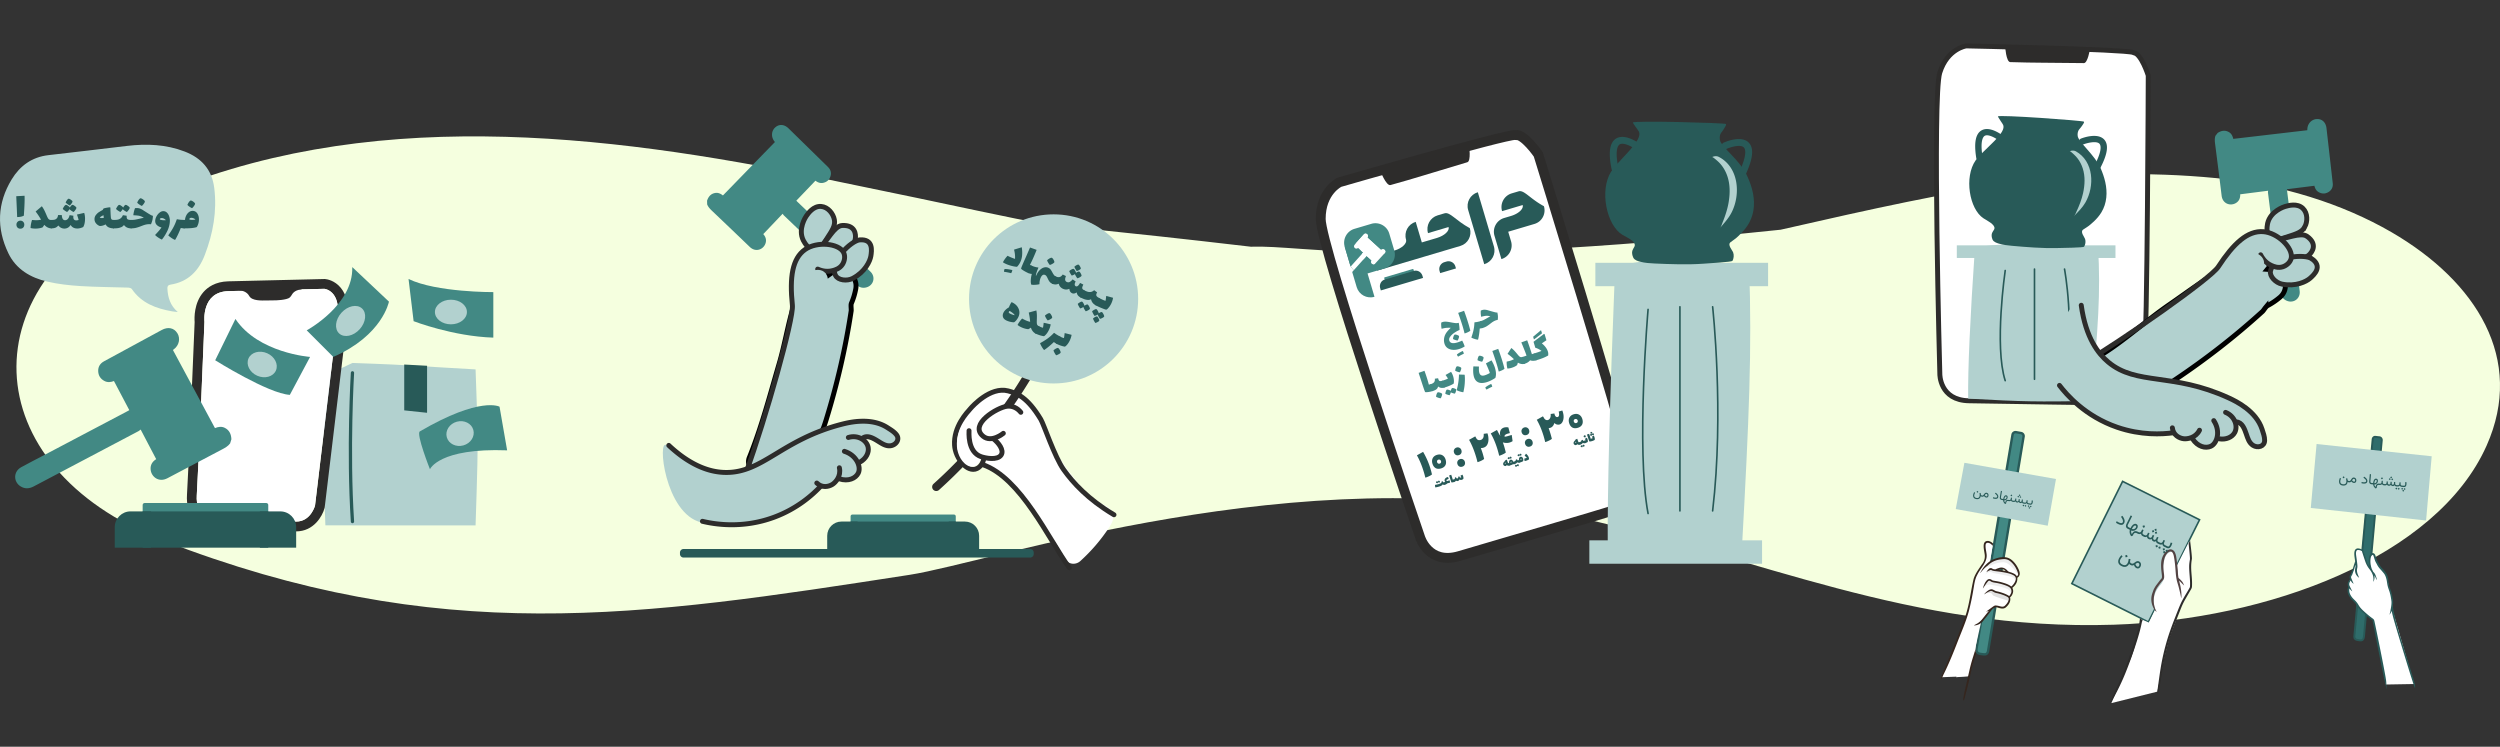 <svg xmlns="http://www.w3.org/2000/svg" width="1520" height="454" fill="none"><rect width="100%" height="100%" fill="#333333" stroke="none"/><path fill="#F5FFDF" d="M1454.05 141.184c51.82 30.123 81.17 77.263 57.84 129.682-30.36 68.196-133.49 105.946-226.65 108.96C1162.11 383.818 1068.35 338.535 957 314c-165.493-36.463-354.233 27.802-404 35.5-163.892 25.334-285.798 44.375-454.444-21.187-114.533-44.518-119.091-157.947-7.124-207.458C220.9 63.598 367.027 81.198 499.5 108.319 688.373 146.975 581 129 760.5 150c33.559-1.215 85 14.5 322.11-10.33 112.75-25.726 179.43-39.644 265.09-31.351 39.08 3.778 76.45 15.491 106.35 32.865"/><path fill="#fff" stroke="#2D2C2B" stroke-linecap="round" stroke-miterlimit="10" stroke-width="6" d="M921.285 82.064c-6.214-.38-106.933 28.738-106.933 28.738s-11.394 5.38-11.352 22.365c.042 16.986 60.43 193.485 60.43 193.485s5.042 16.995 23.874 11.404c18.831-5.591 89.463-26.206 93.25-27.683 10.508-4.093 15.477-5.095 10.497-28.611-4.979-23.516-55.766-187.872-55.766-187.872s-8.785-12.816-14.011-11.836z"/><path fill="#2D2C2B" d="M839.059 103.47s3.703 9.779 6.361 9.041c16.827-4.663 21.174-6.288 46.725-13.873 2.395-.707 1.077-9.949 1.077-9.949l-54.163 14.77z"/><path fill="#428984" d="m817.569 149.973 7.301 24.602c1.371 4.61 6.203 7.237 10.813 5.866l-9.78-32.948-8.344 2.48z"/><path fill="#285A58" d="m878.264 129.696-4.167 1.234c-4.61 1.372-7.237 6.204-5.866 10.814l12.512-3.714c.686 2.3-2.489 5.275-7.1 6.647l-4.104 1.213-5.074 1.509-3.714-12.512c-4.61 1.371-7.237 6.203-5.865 10.813.685 2.3-2.49 5.275-7.1 6.647l-12.934 3.84 2.479 8.345 50.576-15.013c4.599-1.371 7.121-6.171 5.76-10.782-8.651-4.694-12.059-10.033-15.392-9.041z"/><path fill="#428984" d="m833.775 136.089-10.255 3.039c-4.642 1.371-7.3 6.287-5.929 10.929l3.039 10.255c.168.559.39 1.097.654 1.593l7.311-8.166c.074-.084.169-.137.253-.2-1.097-.982-2.131-1.91-3.186-2.838-.401.39-.897.569-1.477.358-.886-.316-1.361-1.434-.538-2.342 1.751-1.941 3.492-3.893 5.233-5.834.295-.337.59-.654 1.012-.823.18 0 .37-.021.549-.031.601.179 1.055.517 1.203 1.16.105.454-.064.844-.338 1.213 2.796 2.543 5.57 5.085 8.356 7.617.052-.042.084-.063.105-.084.644-.538 1.561-.517 2.11.063.559.581.528 1.361-.084 2.026-.507.548-1.013 1.108-1.52 1.656-1.382 1.498-2.753 3.007-4.135 4.505-.369.401-.833.57-1.382.422s-.907-.517-1.044-1.076c-.117-.454.052-.844.284-1.182l-3.122-2.806a3 3 0 0 0-.169.179 5947 5947 0 0 0-7.628 8.525c2.205 2.036 5.391 2.901 8.461 1.994l10.255-3.039c4.642-1.371 7.3-6.287 5.929-10.929l-3.039-10.255c-1.382-4.642-6.298-7.311-10.929-5.929z"/><path fill="#fff" d="M818.52 165.017c-.412.464-.591.971-.412 1.583.327 1.097 1.615 1.403 2.395.569.675-.728 1.33-1.487 1.994-2.226.201-.232.401-.453.612-.675a8.8 8.8 0 0 1-1.814-2.342c-.929 1.034-1.847 2.068-2.775 3.102z"/><path fill="#fff" d="M830.906 155.564c1.045.939 2.079 1.857 3.123 2.806-.243.327-.401.728-.285 1.182.137.559.496.928 1.045 1.076.538.148 1.002-.021 1.382-.422 1.382-1.509 2.764-3.007 4.135-4.505.507-.548 1.013-1.107 1.519-1.656.612-.665.644-1.445.085-2.026-.549-.569-1.456-.601-2.11-.063a.6.6 0 0 0-.106.085c-2.785-2.532-5.56-5.075-8.355-7.617.264-.37.443-.76.337-1.214-.147-.654-.601-.981-1.202-1.16-.18 0-.37.021-.549.031-.422.18-.717.496-1.013.823a895 895 0 0 1-5.232 5.834c-.823.908-.349 2.026.538 2.342.569.211 1.065.032 1.477-.358 1.044.928 2.088 1.857 3.186 2.838-.074.063-.18.116-.254.2l-7.311 8.166a8.8 8.8 0 0 0 1.815 2.342c2.542-2.838 5.085-5.676 7.627-8.525.064-.063.127-.137.169-.179z"/><path fill="#285A58" d="m892.645 127.692 9.78 32.947c4.61-1.372 7.237-6.204 5.865-10.814l-9.779-32.947c-4.611 1.371-7.238 6.203-5.866 10.814"/><path fill="#428984" d="m841.909 168.615 16.985-5.043a.423.423 0 0 1 .517.295l.496 1.667-17.777 5.275-.496-1.667c-.063-.232.053-.475.275-.538z"/><path fill="#285A58" d="m859.664 164.711-17.777 5.275c-2.184.644-3.397 3.038-2.711 5.338l.369 1.256 25.679-7.617-.37-1.256c-.686-2.3-3.006-3.65-5.19-2.996m19.792-5.687-1.256.369a4.355 4.355 0 0 0-2.933 5.413l.37 1.255 9.589-2.849-.369-1.255a4.353 4.353 0 0 0-5.412-2.933zm59.238-33.653c-8.651-4.695-12.058-10.033-15.392-9.041l-4.167 1.234c-4.611 1.371-7.238 6.203-5.866 10.814l8.345-2.48 4.167-1.234c.686 2.3-2.49 5.275-7.1 6.646l-4.167 1.235c-4.6 1.371-7.227 6.203-5.866 10.803l4.209 14.189c4.611-1.371 7.238-6.203 5.866-10.813l-1.73-5.834 2.395-.707 8.345-2.479 5.222-1.551c4.61-1.372 7.121-6.172 5.76-10.782m-72.132 164.957a54 54 0 0 0-.855-3.176c-1.171-3.935-2.585-7.374-4.251-10.317l3.766-2.11a47.3 47.3 0 0 1 4.547 10.455q.38 1.297.854 3.259c-.379.359-.981.728-1.783 1.108s-1.519.665-2.141.844l-.137-.074zm6.299-5.718c-.918-.506-1.561-1.413-1.962-2.732q-.554-1.868.19-3.323c.496-.971 1.371-1.636 2.616-2.005s2.342-.285 3.271.264 1.593 1.435 1.962 2.69c.369 1.256.338 2.416-.158 3.344-.486.929-1.372 1.583-2.638 1.952s-2.384.317-3.291-.179zm3.207-3.344c.117-.295.138-.601.032-.928a1.27 1.27 0 0 0-.601-.771 1.17 1.17 0 0 0-.939-.105c-.369.105-.612.306-.76.591-.137.285-.158.612-.053.981.095.316.285.559.57.738.285.18.602.211.95.116.401-.116.654-.327.78-.612zm9.049-4.695c-.538-.306-.918-.801-1.129-1.519-.19-.643-.137-1.245.169-1.804s.791-.939 1.445-1.139a2.2 2.2 0 0 1 1.794.179c.548.306.928.781 1.118 1.424.211.707.169 1.34-.116 1.889s-.781.928-1.477 1.129-1.255.147-1.804-.159m2.089 7.026c-.538-.305-.918-.812-1.129-1.519-.19-.643-.137-1.245.169-1.804s.791-.939 1.445-1.139 1.235-.137 1.794.179c.548.306.928.781 1.118 1.424.211.707.169 1.34-.116 1.889s-.781.928-1.477 1.129-1.255.147-1.804-.159m17.354-19.464c.275.918.412 1.941.412 3.06s-.232 2.152-.707 3.101c-.475.939-1.266 1.583-2.374 1.91a4.9 4.9 0 0 1-1.582.211 49 49 0 0 1 1.224 3.545c.232.78.495 1.804.801 3.07-.379.358-.981.728-1.783 1.107-.801.38-1.519.665-2.141.844l-.137-.074a54 54 0 0 0-.855-3.175c-1.171-3.935-2.585-7.374-4.251-10.318l3.766-2.11c.053.116.158.306.306.559.147.254.253.443.306.56.295.538.675.886 1.15 1.065s1.002.169 1.572 0c.569-.169 1.044-.549 1.403-1.139.358-.591.485-1.456.38-2.585l2.289-.306q.079.174.221.665zm11.985 1.044a96 96 0 0 0 2.574-.717l.517 3.756a6.8 6.8 0 0 1-1.762.833 6.3 6.3 0 0 1-2.131.264 7.4 7.4 0 0 1-2.036-.359c.348.992.654 1.899.897 2.733.285.949.58 2.099.907 3.439-.379.358-.981.728-1.783 1.108-.801.379-1.508.664-2.11.844l-.158-.064a75 75 0 0 0-.897-3.386q-1.724-5.824-4.209-10.096l3.766-2.11c.306.527.57 1.012.77 1.445l.444.833a9.3 9.3 0 0 0 .875 1.33c-.358-1.14-.337-2.195.053-3.155.39-.97 1.118-1.603 2.173-1.92.813-.243 1.699-.264 2.638-.074l.907 3.44a6 6 0 0 1-.517.126c-.2.042-.433.106-.696.179-.697.211-1.214.444-1.541.718-.422.316-.559.686-.432 1.118v.053c.517-.032 1.097-.137 1.751-.306zm9.728-.822c-.538-.306-.917-.802-1.128-1.52-.19-.643-.138-1.244.168-1.804.306-.559.792-.939 1.446-1.139s1.245-.127 1.793.179c.549.306.928.781 1.118 1.425.211.706.169 1.339-.116 1.888-.284.549-.78.928-1.477 1.129-.696.2-1.255.148-1.804-.158m2.089 7.026c-.538-.306-.918-.813-1.129-1.519-.19-.644-.137-1.245.169-1.804.306-.56.791-.939 1.445-1.14.655-.2 1.245-.137 1.794.18.549.306.928.78 1.118 1.424.211.707.169 1.34-.116 1.888-.285.549-.781.929-1.477 1.129-.696.201-1.255.148-1.804-.158m21.85-20.805c.359 1.214.506 2.364.422 3.44s-.327 1.983-.77 2.7c-.433.728-.992 1.182-1.667 1.382-.464.138-.981.148-1.54.022a2.8 2.8 0 0 1-1.456-.855l-.232.074q-.665 2.263-2.532 2.817c-.348.105-.644.158-.886.147a59 59 0 0 1 1.097 3.303c.358 1.181.622 2.215.865 3.196-.401.369-1.002.739-1.804 1.118s-1.509.665-2.11.844l-.158-.063a72 72 0 0 0-.876-3.334c-1.129-3.819-2.543-7.195-4.231-10.149l3.767-2.11.232.412h.063c.348.791.76 1.34 1.245 1.635s.981.369 1.477.222c.57-.169 1.023-.581 1.34-1.245.327-.665.422-1.477.306-2.437l2.289-.306c.053.285.095.506.137.643.169.57.422.992.77 1.277.349.274.707.359 1.087.243.433-.127.707-.486.812-1.066.116-.58.053-1.34-.19-2.268l2.184-.644c.18.475.296.813.359 1.024zm5.77 9.368c-.917-.506-1.561-1.413-1.962-2.732q-.554-1.868.19-3.323c.496-.971 1.371-1.635 2.616-2.005s2.342-.284 3.271.264c.928.549 1.593 1.435 1.962 2.69.369 1.256.338 2.416-.158 3.345-.485.928-1.372 1.582-2.638 1.951-1.266.37-2.384.317-3.291-.179zm3.207-3.354c.117-.296.138-.602.032-.929a1.27 1.27 0 0 0-.601-.77 1.17 1.17 0 0 0-.939-.105c-.369.105-.612.306-.76.59-.137.285-.158.612-.052.982.094.316.284.559.569.738s.602.211.95.116c.401-.116.654-.327.78-.612zm-80.897 36.787c.064.116.138.295.211.549.074.253.116.453.116.58s-.031.211-.116.232a1.56 1.56 0 0 1-.749.063c-.232-.042-.422-.126-.569-.285l-.085.021c-.179.496-.907.939-2.194 1.319-.338.095-.707.19-1.118.285a11 11 0 0 1-1.171.2 11 11 0 0 1-.169-1.55 14 14 0 0 0 2.226-.465 5.8 5.8 0 0 0 1.118-.432c.274-.148.464-.306.57-.485.105-.18.137-.391.105-.644l.665-.2c.095.306.211.517.359.612.147.094.337.126.569.052.085-.021.158.021.232.137zm-2.901-.359c-.074.222-.148.38-.221.464-.116-.01-.264-.052-.454-.105a1.8 1.8 0 0 1-.433-.179 1.7 1.7 0 0 1-.116.358 1.2 1.2 0 0 1-.147.275 2.6 2.6 0 0 1-.486-.127 1.8 1.8 0 0 1-.443-.19c0-.127.032-.295.106-.527s.147-.349.242-.38.233 0 .444.063.337.137.4.211c.032-.158.085-.295.127-.411s.116-.19.179-.211c.085-.021.243 0 .465.074.221.073.358.147.39.221q.047.111-.063.443z"/><path fill="#285A58" d="M881.564 292.712c.042.274.074.506.063.696a2.4 2.4 0 0 1-.496.19c-.369.106-.664.158-.896.148a6 6 0 0 1-.865.622 4 4 0 0 1-.855.37q-.126.031-.222-.127a3 3 0 0 1-.221-.549 2.5 2.5 0 0 1-.127-.58c0-.137.032-.211.116-.232.127-.032.327-.105.612-.211a1.8 1.8 0 0 1-.211-.359c-.042-.105-.074-.179-.084-.232a1.57 1.57 0 0 1 .137-1.245c.222-.4.591-.728 1.097-.96a3 3 0 0 1 .296-.116c.168-.052.337-.074.506-.084.074.169.158.401.253.717.053.19.095.338.106.454a6 6 0 0 0-1.024.401c-.232.126-.358.264-.358.411 0 .085.052.169.147.253.095.085.232.159.401.233.57-.233 1.024-.391 1.351-.486l.063.021c.063.18.116.412.169.686zm2.339-1.002c.063.116.137.295.211.548s.116.454.116.581-.031.211-.116.232a7 7 0 0 1-.875.2 3 3 0 0 1-.749.032c-.106-.18-.401-1.045-.897-2.585l-.538-1.625 1.276-.453c.285.78.528 1.519.728 2.184.063.2.137.474.232.822a4 4 0 0 0 .38-.073c.084-.021.158.021.232.137"/><path fill="#285A58" d="M889.612 289.611c.084.284.137.559.158.844.021.274 0 .517-.053.717-.316.285-.643.475-.991.57a1.5 1.5 0 0 1-.718.052 1.24 1.24 0 0 1-.601-.295l-.074.021a1.29 1.29 0 0 1-.897.918 1.3 1.3 0 0 1-1.181-.222l-.074.022a1.3 1.3 0 0 1-.433.548 2.4 2.4 0 0 1-.643.296q-.127.031-.222-.127a3 3 0 0 1-.221-.549 2.4 2.4 0 0 1-.127-.58c0-.137.032-.211.116-.232a2.7 2.7 0 0 0 .538-.211.8.8 0 0 0 .338-.359c.084-.168.105-.379.053-.664l.664-.201c.211.602.496.855.855.749a.7.7 0 0 0 .422-.358c.095-.18.137-.444.116-.781l.707-.095c.021.095.031.169.042.211.126.411.359.57.707.464a1.4 1.4 0 0 0 .401-.2 6 6 0 0 0-.349-.549c-.126-.179-.2-.285-.232-.327l1.203-.686c.19.275.348.612.464 1.013zm28.011-7.902c.064.116.137.295.211.549.074.253.116.453.116.58s-.031.211-.116.232c-.285.084-.58.116-.865.084a1.14 1.14 0 0 1-.738-.379c-.296.295-.612.495-.95.59q-.395 0-.791-.253a1.16 1.16 0 0 1-.527-.707 1.2 1.2 0 0 1 .031-.812c.106-.264.222-.475.348-.622.127-.148.327-.359.591-.623 0-.042.021-.095.042-.169s.032-.116.053-.147c.116-.085.285-.18.517-.296s.411-.2.559-.242l.085.042c.189.591.379 1.15.59 1.688.074.169.148.285.243.337s.211.053.369 0c.085-.021.158.021.232.137zm-2.373.137c.052-.01.158-.063.316-.126-.063-.148-.126-.296-.19-.465a3 3 0 0 0-.327.306 1.2 1.2 0 0 0-.211.327c.127.011.264 0 .422-.042z"/><path fill="#285A58" d="M920.515 280.854c.063.116.137.296.211.549s.116.454.116.58c0 .127-.032.211-.116.232a1.3 1.3 0 0 1-.781 0c-.38.264-1.076.549-2.11.855q-.126.032-.221-.127a3 3 0 0 1-.222-.548 2.5 2.5 0 0 1-.127-.581c0-.137.032-.211.117-.232l.158-.052a2 2 0 0 1-.032-.802c.042-.285.137-.538.295-.77.159-.232.359-.37.612-.443.349-.106.665-.032.95.2s.506.559.622.992l.032.095.253-.074c.085-.021.158.021.232.137zm-1.551-2.437c-.074.222-.148.38-.222.465-.116-.011-.263-.053-.453-.106a1.8 1.8 0 0 1-.433-.179 1.7 1.7 0 0 1-.116.358 1.2 1.2 0 0 1-.148.275 2.6 2.6 0 0 1-.485-.127c-.2-.074-.348-.126-.443-.19 0-.126.032-.295.106-.527.073-.232.147-.348.242-.38s.232 0 .443.063c.211.064.338.137.401.211.032-.158.085-.295.127-.411s.116-.19.179-.201c.085-.021.243 0 .464.074s.359.148.391.222q.047.11-.064.443zm.422 2.48a1.17 1.17 0 0 0-.812-.106.45.45 0 0 0-.243.158c-.053.074-.074.148-.042.222.063.053.253.032.548-.053.18-.053.37-.126.56-.221z"/><path fill="#285A58" d="M923.659 279.915c.063.116.137.295.211.549.074.253.116.453.116.58s-.032.211-.116.232c-.549.158-1.024.095-1.414-.19l-.074.021c-.063.19-.19.359-.369.507a3 3 0 0 1-.538.337 6 6 0 0 1-.749.264q-.126.032-.222-.127a3 3 0 0 1-.221-.548 2.4 2.4 0 0 1-.127-.581c0-.137.032-.211.116-.232.296-.084.538-.179.728-.274a1.2 1.2 0 0 0 .464-.401 1.45 1.45 0 0 0 .232-.675l.707-.095s.021.106.043.179c.063.222.168.359.316.401s.359.021.665-.074c.084-.021.158.022.232.138zm-.253 3.102c-.074.221-.148.379-.222.464-.116-.011-.264-.053-.454-.106a2.2 2.2 0 0 1-.432-.179 2 2 0 0 1-.116.359 1.3 1.3 0 0 1-.148.274 4 4 0 0 1-.485-.127 1.8 1.8 0 0 1-.443-.189c0-.127.031-.296.105-.528s.148-.348.243-.38c.095-.031.232 0 .443.064.211.063.338.137.401.211.031-.159.084-.296.126-.412.053-.116.116-.19.18-.211.084-.021.242 0 .464.074.221.074.359.148.39.221q.048.111-.063.444z"/><path fill="#285A58" d="M925.421 277.911c.295.232.506.559.623.991.073.232.105.486.116.739.01.253-.032.496-.095.738a4 4 0 0 1-.834.443c-.358.148-.812.306-1.361.465q-.126.032-.221-.127c-.064-.105-.137-.295-.222-.549a2.4 2.4 0 0 1-.126-.58c0-.137.031-.211.116-.232l.158-.053a2 2 0 0 1-.032-.801c.042-.285.137-.538.296-.771s.358-.369.611-.443c.349-.105.665-.031.95.201zm-.422-1.287c-.074.221-.148.379-.221.464-.117-.011-.264-.053-.454-.106a1.7 1.7 0 0 1-.433-.179 2 2 0 0 1-.116.359 1.2 1.2 0 0 1-.147.274 2.6 2.6 0 0 1-.486-.127c-.2-.073-.348-.126-.443-.19 0-.126.032-.295.106-.527s.147-.348.242-.38c.095-.031.232 0 .443.063.211.064.338.138.401.211.032-.158.085-.295.127-.411s.116-.19.179-.2c.085-.022.243 0 .464.073.222.074.359.148.391.222q.046.111-.063.443zm.433 2.489a1.2 1.2 0 0 0-.401-.126 1.1 1.1 0 0 0-.412.021.45.45 0 0 0-.242.158c-.053.074-.074.148-.043.222.064.052.254.031.549-.053a3.5 3.5 0 0 0 .559-.222zm3.425-2.204c.306.4.517.822.654 1.276.106.359.148.717.127 1.097-.137.116-.38.264-.718.433a7 7 0 0 1-1.055.411 3.5 3.5 0 0 1-.886.169 5 5 0 0 1-.158-1.509c.306-.063.591-.126.844-.211.232-.063.454-.137.654-.221-.359-.475-.812-.886-1.35-1.256l.833-1.276c.39.327.749.696 1.045 1.087zm31.579-7.913c.063.117.137.296.211.549s.116.454.116.58c0 .127-.032.211-.116.232-.285.085-.58.116-.865.085a1.15 1.15 0 0 1-.739-.38c-.295.295-.601.496-.949.591a1.54 1.54 0 0 1-.792-.243 1.16 1.16 0 0 1-.527-.707 1.2 1.2 0 0 1 .032-.812c.105-.274.221-.475.348-.622s.327-.359.58-.623c.011-.042.021-.095.042-.169s.032-.116.053-.147c.116-.085.285-.18.517-.296s.411-.2.559-.242l.085.042c.189.591.379 1.15.59 1.688.074.169.148.285.243.337s.221.053.369 0c.085-.021.158.021.232.137zm-2.374.138.317-.127a9 9 0 0 1-.19-.464 3 3 0 0 0-.327.306c-.085.095-.159.2-.211.327.126.01.263 0 .411-.042"/><path fill="#285A58" d="M963.581 268.068c.063.116.137.295.211.548s.116.454.116.581-.032.211-.116.232c-.549.158-1.024.095-1.414-.19l-.074.021c-.063.19-.19.359-.369.506a3 3 0 0 1-.538.338 6 6 0 0 1-.749.264q-.127.032-.222-.127a3 3 0 0 1-.221-.549 2.4 2.4 0 0 1-.127-.58c0-.137.032-.211.116-.232.296-.084.538-.179.728-.274a1.2 1.2 0 0 0 .464-.401 1.45 1.45 0 0 0 .232-.675l.707-.095s.021.105.042.179c.064.222.169.359.317.401s.359.021.665-.074c.084-.021.158.021.232.137zm-.243 3.091c-.074.221-.148.38-.222.464-.116-.01-.263-.053-.453-.105a2.2 2.2 0 0 1-.433-.18 2 2 0 0 1-.116.359 1.2 1.2 0 0 1-.147.274 4 4 0 0 1-.486-.126 2 2 0 0 1-.443-.19c0-.127.032-.296.106-.528s.147-.348.242-.38c.095-.031.232 0 .443.064.211.063.338.137.401.211.032-.158.085-.296.127-.412.053-.116.116-.19.179-.211.085-.021.243 0 .464.074s.359.148.391.222q.047.11-.064.443z"/><path fill="#285A58" d="M965.246 267.15c.085.285.138.57.159.844.021.275 0 .517-.053.718-.443.295-.96.538-1.551.717q-.126.032-.221-.127a3 3 0 0 1-.222-.548 2.5 2.5 0 0 1-.127-.58c0-.138.032-.211.116-.233.338-.105.591-.2.76-.305a8 8 0 0 0-.538-.802l1.213-.686c.19.274.338.612.454 1.013zm-1.92-1.297a2 2 0 0 1-.474-.211c0-.074 0-.18.042-.327s.074-.275.126-.401c.053-.127.116-.201.18-.232.052-.032.158-.032.295 0 .137.031.274.073.412.137.137.063.211.116.242.169.042.073.032.232-.053.474-.084.243-.158.412-.242.507-.127 0-.296-.053-.517-.127zm5.696-.971c.19.274.338.612.454 1.013.084.285.137.57.158.844s0 .517-.053.717c-.2.137-.443.275-.728.401a7.2 7.2 0 0 1-1.772.528 3.2 3.2 0 0 1-.76.031c-.105-.179-.4-1.044-.896-2.584l-.538-1.625 1.276-.454c.285.781.528 1.509.728 2.174.064.2.137.474.232.822.243-.031.475-.084.707-.158.211-.063.39-.137.528-.232a10 10 0 0 0-.549-.812l1.213-.686zm-1.814.021a2.3 2.3 0 0 1-.443-.19c0-.116.031-.285.105-.496s.148-.348.232-.39c.074-.042.211-.021.433.042.221.074.358.137.422.211.031-.147.074-.285.137-.401s.116-.189.179-.211c.095-.031.243 0 .464.074s.349.148.391.222q.047.11-.064.443c-.073.221-.147.38-.221.464-.106 0-.253-.042-.433-.105-.179-.064-.337-.116-.443-.18a1.4 1.4 0 0 1-.126.359c-.064.127-.106.211-.148.264a2 2 0 0 1-.475-.127zm.158-1.297a3 3 0 0 1-.433-.18c0-.074.011-.169.043-.306.031-.137.073-.253.126-.358.053-.106.106-.169.169-.19.084-.021.232 0 .443.074.211.073.338.137.369.2.032.074.011.211-.052.433-.064.221-.138.358-.211.443a2.4 2.4 0 0 1-.454-.116"/><path fill="#428984" d="M886.163 216.354c-.158-.264-.274-.496-.327-.707l-.031-.116a11.5 11.5 0 0 1 1.667-1.171c.643-.38 1.266-.696 1.877-.96.222.296.391.665.528 1.118.084.275.116.465.127.57-.391.148-.992.433-1.794.844-.791.412-1.34.718-1.625.897q-.174-.092-.411-.485zm1.247-15.719q-1.457.553-3.039 1.614-1.598 1.06-2.563 2.342c-.654.855-.865 1.667-.633 2.448.485 1.614 2.11 2.015 4.895 1.181a20.6 20.6 0 0 0 2.912-1.139c.179.274.453.823.823 1.667.369.833.612 1.466.717 1.888a13.4 13.4 0 0 1-3.503 1.604c-1.329.401-2.605.548-3.819.443s-2.257-.464-3.133-1.097-1.487-1.53-1.836-2.68q-.553-1.867-.094-3.83c.305-1.308.97-2.574 2.015-3.777a25 25 0 0 1 1.93-1.993 24 24 0 0 0-2.511.01c-.622.042-1.424.179-2.416.422l-.569.148-.116-.063a14 14 0 0 1-.222-1.942c-.042-.77-.021-1.35.053-1.751.337-.169.612-.274.802-.338a6 6 0 0 1 2.141-.221q1.14.08 2.817.411c1.192.232 2.142.38 2.848.454.707.063 1.361.011 1.973-.169.127.391.243 1.024.348 1.92.127.992.18 1.804.159 2.448zm-2.173 2.817q.585.126 1.139.379.554.27.665.475.189.316-.159 1.329c-.232.676-.453 1.15-.664 1.404-.348-.021-.834-.138-1.446-.338s-1.055-.401-1.329-.591c-.01-.211.021-.506.116-.897.085-.39.211-.759.369-1.107.159-.348.327-.559.496-.644q.238-.111.823 0zm5.188-.802a67 67 0 0 0-.992-3.766c-.717-2.406-1.667-5.297-2.859-8.651l3.577-1.287a133 133 0 0 1 2.721 8.091 74 74 0 0 1 1.087 3.999c-.264.274-.717.569-1.371.886-.654.316-1.319.58-1.984.791l-.169-.074zm10.372-7.016c.18.317.38.834.591 1.54.211.718.327 1.256.338 1.625 0 .369-.095.58-.327.644-.401.116-.971.221-1.72.316a45 45 0 0 1-.348 3.26 40 40 0 0 1-.401 2.31c-.148.697-.243 1.087-.295 1.193-.612-.032-1.382-.201-2.3-.517-.76-.243-1.351-.507-1.773-.771a40 40 0 0 0 1.288-4.314c.348-1.551.548-3.144.59-4.769l.159-.2a14 14 0 0 0 2.025-.306 51 51 0 0 0 1.54-.38c.243-.074.454.053.633.369"/><path fill="#428984" d="M905.451 188.882c1.498.433 2.627.749 3.386.939s1.266.243 1.541.169c.211.865.327 1.614.358 2.247.032.633 0 1.382-.105 2.237-.401.084-.686.158-.865.211q-1.329.395-2.754 1.424c-.358.274-.696.527-.991.759a22 22 0 0 1-2.205 1.551c-.665.401-1.467.739-2.406 1.024-.221.063-.432-.053-.622-.37-.19-.306-.391-.823-.602-1.54q-.317-1.06-.348-1.614c-.021-.369.095-.591.327-.654.813-.243 1.488-.496 2.026-.77a43 43 0 0 0 2.131-1.171l.517-.306 1.298-.728a14 14 0 0 0-1.646-.275 6.2 6.2 0 0 0-1.456.053c-.496.074-1.139.201-1.91.391l-.495.126-.116-.063a17 17 0 0 1-.222-2.005c-.032-.749-.021-1.308.053-1.688.306-.137.591-.242.854-.327a4.8 4.8 0 0 1 1.625-.2 7.8 7.8 0 0 1 1.677.295l.939.285zm-35.027 45.089c.179.317.38.834.591 1.54.211.718.327 1.256.337 1.625 0 .359-.094.58-.327.644-.822.242-1.635.432-2.437.548-.801.127-1.498.148-2.088.085-.296-.496-1.129-2.902-2.501-7.195l-1.487-4.516 3.555-1.276a98 98 0 0 1 2.026 6.098c.168.569.379 1.339.633 2.299.39-.052.749-.126 1.055-.221.242-.074.453.053.633.369z"/><path fill="#428984" d="M877.523 231.861c.18.317.38.834.591 1.54.211.718.327 1.256.338 1.625 0 .359-.095.58-.317.644a4.75 4.75 0 0 1-1.899.147 3 3 0 0 1-1.73-.78l-.179.052c-.158.686-.506 1.235-1.055 1.646-.549.412-1.287.76-2.237 1.045-.221.063-.432-.053-.622-.37-.19-.306-.39-.823-.601-1.54q-.317-1.06-.349-1.614c-.021-.369.095-.591.327-.654.918-.274 1.593-.644 2.047-1.118s.633-1.224.549-2.237l1.994-.274c.021.126.063.295.126.527.19.633.454 1.013.791 1.129q.507.19 1.583-.127.365-.108.633.37zm-3.048 9.959q-.918-.3-1.33-.601c-.01-.211.021-.507.116-.897.085-.39.211-.759.37-1.108.158-.348.316-.559.495-.643q.238-.128.823 0 .586.126 1.14.38c.369.179.591.327.664.474q.19.316-.158 1.33c-.232.675-.454 1.15-.675 1.413-.348-.031-.834-.137-1.445-.337z"/><path fill="#428984" d="M883.537 228.876c.232.791.38 1.582.433 2.363q.079 1.172-.158 2.025c-.581.37-1.361.76-2.353 1.203-.992.433-2.11.834-3.334 1.192-.221.064-.432-.053-.622-.369-.19-.306-.391-.823-.602-1.54q-.317-1.06-.348-1.614c-.021-.37.095-.591.327-.655 1.604-.474 2.754-.917 3.471-1.318a17 17 0 0 0-.886-1.372 41 41 0 0 1-.57-.812l3.345-1.899c.548.812.981 1.741 1.297 2.796m1.646 9.146c-.211.612-.411 1.055-.612 1.309-.316-.032-.738-.138-1.266-.296a5.6 5.6 0 0 1-1.203-.506 5.3 5.3 0 0 1-.337 1.002q-.238.538-.412.76c-.337-.043-.791-.159-1.35-.349-.559-.179-.971-.358-1.234-.527 0-.338.095-.823.295-1.456.201-.633.422-.981.665-1.055.242-.074.643 0 1.223.179.581.201.95.391 1.129.581.095-.433.222-.823.37-1.15.147-.327.306-.517.485-.57.243-.074.675 0 1.297.211.623.211.992.412 1.098.612.095.221.042.633-.169 1.245zm.929-12.016c-.611-.2-1.055-.401-1.329-.59-.01-.211.021-.507.116-.897q.13-.586.37-1.108c.158-.348.316-.559.495-.643q.238-.111.823 0c.391.073.77.211 1.14.379q.553.27.664.475.19.316-.158 1.329c-.232.676-.454 1.15-.665 1.404-.348-.022-.833-.138-1.445-.338zm1.456 12.006q-1.282-.38-1.93-.823c.401-1.276.728-2.753.981-4.42a35 35 0 0 0 .432-5.064l3.461.126c.19 1.551.2 3.324.052 5.286a30 30 0 0 1-.421 3.313c-.19.991-.328 1.677-.433 2.046-.58-.042-1.298-.19-2.142-.464m15.865-1.625c-.158-.264-.274-.496-.327-.707l-.032-.116a11.5 11.5 0 0 1 1.667-1.171 18 18 0 0 1 1.878-.96c.221.295.39.664.527 1.118.085.274.116.464.127.57-.39.148-.992.432-1.793.844-.802.411-1.34.717-1.625.897-.116-.064-.253-.222-.412-.486zm5.593-12.363c.654 2.205.696 4.114.147 5.749q-2.864 1.884-5.285 2.596c-2.11.622-3.809.654-5.085.073-1.277-.569-2.163-1.688-2.648-3.333-.475-1.604-.591-3.724-.348-6.351l3.397.095c-.095 1.709-.021 2.975.232 3.819.221.759.612 1.276 1.15 1.529.538.254 1.255.254 2.163-.021.39-.116.865-.295 1.413-.538a15 15 0 0 0 1.667-.865 45 45 0 0 0-1.055-2.785c-.338-.802-.791-1.825-1.329-3.049l3.407-1.846c1.013 1.751 1.741 3.386 2.195 4.916zm-9.358-4.442q-.918-.3-1.329-.601c-.011-.211.021-.507.116-.897.084-.39.211-.759.369-1.108.158-.348.316-.559.496-.643q.237-.111.823 0c.39.074.77.211 1.139.38.369.168.591.337.665.474q.19.316-.159 1.33c-.232.675-.453 1.15-.664 1.403-.348-.032-.834-.137-1.446-.338zm11.519 6.224a67 67 0 0 0-.992-3.755c-.717-2.416-1.667-5.296-2.859-8.662l3.576-1.276a130 130 0 0 1 2.722 8.092 74 74 0 0 1 1.087 3.998c-.264.274-.718.57-1.372.886s-1.318.58-1.983.791l-.169-.074zm15.089-8.418c.18.316.38.833.591 1.54.211.717.327 1.256.338 1.625.01.369-.095.58-.317.643-.58.169-1.224.201-1.92.095a5.7 5.7 0 0 1-2.089-.812c-.095.337-.253.833-.464 1.477-.338.295-.802.601-1.403.907-.602.306-1.266.57-2.005.791-.918.275-1.751.412-2.511.422a15 15 0 0 1-.443-4.22 22 22 0 0 0 2.036-.485 12.4 12.4 0 0 0 2.395-.981 33.5 33.5 0 0 0-3.903-3.26l2.321-3.545a16 16 0 0 1 1.962 1.794 53 53 0 0 1 1.962 2.3c.401.485.739.833.992 1.044s.528.348.802.401.612.011 1.023-.105c.243-.074.454.052.633.369"/><path fill="#428984" d="M933.397 215.278c.179.316.38.833.591 1.54.211.718.327 1.256.337 1.625 0 .359-.095.58-.316.643a6.4 6.4 0 0 1-1.984.285c-.664-.01-1.234-.116-1.719-.306-.802.992-1.941 1.699-3.418 2.142-.222.063-.433-.053-.623-.369-.19-.306-.39-.823-.601-1.541-.211-.706-.327-1.245-.348-1.603-.021-.369.095-.591.327-.665a44 44 0 0 0 2.49-.812 71 71 0 0 0-1.425-3.756c-.58-1.445-.97-2.395-1.15-2.859-.147-.316-.337-.791-.601-1.435l3.576-1.276a171 171 0 0 1 2.712 7.986l.137.454 1.371-.401c.243-.074.454.052.633.369z"/><path fill="#428984" d="m937.532 202.66-4.896 3.746-.495-1.657 4.673-3.924.18.042zm2.69 4.21-2.785 1.878c1.941 1.603 3.175 3.291 3.703 5.053.116.38.179.739.2 1.087s0 .77-.042 1.255a26 26 0 0 1-3.165 1.53c-1.108.443-2.479.907-4.136 1.393-.221.063-.432-.053-.622-.37-.19-.306-.39-.823-.601-1.54q-.316-1.06-.349-1.614c-.021-.369.095-.591.327-.654 1.783-.528 3.271-1.034 4.484-1.53-1.234-.918-2.49-1.561-3.777-1.931l-1.076-3.618 6.351-4.79.38.127 1.097 3.703z"/><path fill="#B2D1CF" d="M1063.47 162.323c-24.45-4.22-58.36-6.91-81.49 0q-4.873 120.88-4.473 170.138c37.613 3.587 45.163 3.587 81.483 2.69 4.48-81.276 6.27-122.653 4.48-172.817z"/><path fill="#B2D1CF" d="M1002.03 188.129s-7.348 85.306 0 124.087z"/><path stroke="#285A58" stroke-linecap="round" stroke-miterlimit="10" d="M1002.03 188.129s-7.348 85.306 0 124.087m19.36-125.681v124.088"/><path fill="#B2D1CF" d="M1041.28 186.535s7.1 64.365 0 124.088z"/><path stroke="#285A58" stroke-linecap="round" stroke-miterlimit="10" d="M1041.28 186.535s7.1 64.365 0 124.088"/><path fill="#B2D1CF" d="M1071.34 328.536H966.324v14.221h105.016zm3.66-168.755H969.984v14.221H1075z"/><path fill="#285A58" d="M992.76 74.513c-.021.167.565 1.013 1.748 2.696 1.392 1.986 1.748 2.278 2.01 2.926.827 2.049-.607 4.515-1.466 5.842-4.24 6.584-12.207 13.106-15.547 18.446-7.14 11.412-2.648 32.659 6.952 38.354 2.157 1.275 7.747 3.658 7.496 6.396-.115 1.317-1.539 2.153-1.644 4.379 0 0-.062 1.453.733 3.104.723 1.484 2.712 2.08 4.178 2.466 2.87.753 5.89.962 8.86 1.087 9.23.418 20.16.805 29.36.136 4.02-.293 17.43-1.066 17.85-1.714.88-1.358 1.04-3.637.47-5.131-.56-1.516-3.67-4.672-1.55-6.271 1.54-1.16 3.24-2.236 4.6-3.595.77-.752 1.55-1.473 2.28-2.257 1.72-1.829 3.26-3.825 4.46-6.03 3.46-6.344 3.51-13.659 1.64-20.505-.85-3.114-2.07-6.124-3.47-9.029-4.02-8.277-15.12-16.533-16-20.557-.4-1.88.18-3.47.18-3.47.46-1.222 1.11-1.567 2.38-3.647.89-1.463 1.4-2.31 1.1-2.738-.49-.69-56.484-2.205-56.641-.867z"/><path fill="#B2D1CF" d="M1045.84 138.524c2.54-2.979 5.22-5.884 7-9.406 5.63-11.13 4.27-27.548-7.87-33.756-1.17-.606-2.86-.48-4 .157.35-.199 2.65 1.829 2.97 2.111a20.7 20.7 0 0 1 2.56 2.623c1.51 1.871 2.69 4.013 3.52 6.271 1.95 5.267 1.91 11.036.98 16.522-.71 4.17-2.09 8.309-3.68 12.228-.39.982-.79 2.424-1.49 3.25z"/><path fill="#285A58" d="M981.917 104.611a2.1 2.1 0 0 1-2.052-1.662c-2.094-10.116-1.235-16.22 2.638-18.665 5.455-3.448 13.861 2.665 14.804 3.376.921.7 1.109 2.007.408 2.926a2.09 2.09 0 0 1-2.931.408c-2.251-1.693-7.664-4.682-10.04-3.177-.995.627-3.057 3.281-.775 14.286a2.087 2.087 0 0 1-2.052 2.508m77.373 2.028c.96.209 1.95-.262 2.37-1.181 4.27-9.416 4.76-15.561 1.53-18.79-4.57-4.557-14.11-.43-15.18.051a2.096 2.096 0 0 0-1.05 2.77 2.107 2.107 0 0 0 2.78 1.045c2.56-1.15 8.51-2.895 10.5-.91.82.837 2.26 3.868-2.38 14.109a2.096 2.096 0 0 0 1.46 2.906z"/><path fill="#fff" d="M676.152 311.193c-1.631-3.2-5.498-4.227-8.337-5.997-7.405-4.608-12.501-11.822-17.893-18.496-2.638-3.274-4.513-6.886-6.971-10.213a7.2 7.2 0 0 0-2.076-1.928c-.625-2.977-3.295-5.647-7.13-4.767-4.502 1.038-9.036 1.949-13.624 2.574-3.315.456-9.958 2.341-12.924.795-6.653-3.486-12.194 5.985-5.88 10.064 20.574 13.274 34.155 36.061 46.38 56.709 1.981 3.347 6.378 3.697 9.153 1.176 6.59-5.986 12.416-12.724 17.321-20.16 1.981-3.009 3.793-6.187 1.971-9.757zm-13.072 5.371a4.6 4.6 0 0 0-.244-.795c.18.106.371.212.551.318-.106.169-.212.328-.307.477"/><path fill="#fff" d="M634.283 257.263c-1.621-2.818-3.231-5.636-4.852-8.443-.815-1.419-1.631-2.85-2.743-4.047-2.342-2.521-5.711-3.771-8.952-4.936-2.437-.869-4.895-1.748-7.458-2.045-3.952-.456-8.052.551-11.346 2.775-1.314.89-2.49 1.95-3.793 2.85-1.589 1.102-3.337 1.939-5.032 2.882-2.977 1.674-3.38 5.159-4.894 8.231-1.378 2.808-3.931 4.778-3.126 7.808s2.395 5.774 4.217 8.316c2.934 4.111 6.631 7.893 11.356 9.662 6.96 2.616 14.673.476 22.067-.297 4.132-.434 8.369-.434 12.289-1.822 3.306-1.165 7.638-4.227 7.893-8.115.275-4.089-3.666-9.407-5.615-12.808z"/><path stroke="#2D2C2B" stroke-linecap="round" stroke-miterlimit="10" stroke-width="3" d="M650.121 345.182c-12.447-17.226-29.461-54.77-52.715-62.716"/><path stroke="#2D2C2B" stroke-linecap="round" stroke-miterlimit="10" stroke-width="5" d="M636.373 207.356a293.6 293.6 0 0 1-34.632 54.357 294 294 0 0 1-32.491 34.324"/><path fill="#B2D1CF" d="M640.588 233.147c28.394 0 51.412-23.017 51.412-51.412 0-28.394-23.018-51.412-51.412-51.412s-51.412 23.018-51.412 51.412c0 28.395 23.018 51.412 51.412 51.412"/><path stroke="#2D2C2B" stroke-linecap="round" stroke-miterlimit="10" stroke-width="3" d="M677.307 312.977c-15.859-9.408-25.076-19.663-30.595-27.417-5.551-7.797-12.003-27.428-13.931-30.627-8.094-13.444-14.429-15.859-19.863-17.268-10.806-2.818-21.803 9.513-22.82 10.678-2.161 2.479-10.403 11.018-9.735 22.29.222 3.708 1.97 8.592 5.763 12.13.603.572 3.464 3.242 6.78 2.489 3.178-.72 5.042-4.195 5.297-6.949.37-3.962-2.437-8.051-7.035-9.863"/><path fill="#fff" d="M590.415 252.761c-1.642-.583-9.365 8.782-8.591 18.868.116 1.525.805 6.525 4.566 10.043.498.466 2.828 2.648 5.625 1.949 2.532-.636 4.481-3.454 4.577-5.933.116-3.422-3.39-4.227-5.679-8.125-4.28-7.278 1.07-16.251-.487-16.813z"/><path fill="#fff" d="M604.091 266.851c3.009 2.384 6.505 6.802 4.63 9.747-2.225 3.496-9.63 1.938-12.141 1.091-8.592-2.871-7.341-15.308-7.405-15.827"/><path stroke="#2D2C2B" stroke-linecap="round" stroke-miterlimit="10" stroke-width="3" d="M604.091 266.851c3.009 2.384 6.505 6.802 4.63 9.747-2.225 3.496-9.63 1.938-12.141 1.091-8.592-2.871-7.341-15.308-7.405-15.827"/><path fill="#fff" d="M610.024 263.461s-7.215 5.996-12.311 1.759c-8.718-7.236 8.677-17.48 14.503-18.222 3.338-.424 6.389 1.113 8.444 3.687"/><path stroke="#2D2C2B" stroke-linecap="round" stroke-miterlimit="10" stroke-width="3" d="M610.024 263.461s-7.215 5.996-12.311 1.759c-8.718-7.236 8.677-17.48 14.503-18.222 3.338-.424 6.389 1.113 8.444 3.687"/><path fill="#428984" d="M518.22 312.849h61.825c.583 0 1.06.477 1.06 1.06v6.049H517.16v-6.049c0-.583.477-1.06 1.06-1.06"/><path fill="#285A58" d="M581.105 317.108H517.16v18.476h63.945z"/><path fill="#285A58" d="M511.586 317.108h9.831v18.476h-18.476v-9.831c0-4.768 3.867-8.645 8.645-8.645m83.723 18.475h-18.476v-18.475h9.831c4.767 0 8.645 3.867 8.645 8.644z"/><path fill="#285A58" d="M626.348 333.8H415.572a2.15 2.15 0 0 0-2.15 2.15v.89a2.15 2.15 0 0 0 2.15 2.151h210.776a2.15 2.15 0 0 0 2.151-2.151v-.89a2.15 2.15 0 0 0-2.151-2.15m-15.843-169.275c.064-.339.138-.614.244-.837.021-.042.032-.074.053-.116.71-.022 1.493.031 2.33.159.848.127 1.632.286 2.352.487-.032.402-.159.847-.392 1.324-.137.286-.243.477-.328.583-.456-.149-1.187-.329-2.193-.519-1.007-.202-1.706-.318-2.098-.36-.053-.138-.053-.371 0-.71zm10.961-9.534a12.4 12.4 0 0 1-1.112 4.343 10.4 10.4 0 0 1-1.992 2.871q-.858.016-2.638-.381a22 22 0 0 1-3.432-1.06c-1.028-.413-1.865-.847-2.511-1.313.699-1.367 1.642-2.681 2.808-3.941.868.434 1.695.815 2.5 1.144.699.286 1.388.529 2.044.741q.176-2.748-.603-5.625c1.885-.572 2.818-.869 4.703-1.43.265 1.557.339 3.104.223 4.661zm6.106 7.362c-.085.403-.297.985-.657 1.737-.36.763-.667 1.303-.932 1.621q-.397.477-.763.318a21 21 0 0 1-2.511-1.271c-.784-.466-1.769-1.081-1.864-1.42s1.218-3.284 3.284-7.935c.858-1.97 1.282-2.955 2.129-4.926 1.61.572 2.416.858 4.026 1.441-.975 2.437-1.918 4.661-2.86 6.653-.287.604-.689 1.42-1.198 2.426.371.233.731.434 1.07.572.255.106.35.371.265.773z"/><path fill="#285A58" d="M642.2 168.9c-.085.413-.308.985-.657 1.738-.36.762-.668 1.303-.932 1.62-.265.318-.519.414-.753.308-.762-.36-1.356-.805-1.758-1.335-.403-.53-.774-1.218-1.123-1.992-.276-.593-.53-1.049-.742-1.356a2 2 0 0 0-.837-.699c-.55-.244-1.038-.222-1.472.074q-.652.446-1.113 1.43c-.296.625-.508 1.325-.656 2.098s-.191 1.43-.138 1.981q-.826.27-2.384.381c-1.038.075-1.907.053-2.606-.084-.286-.721-.381-1.727-.286-3.03.096-1.293.297-2.458.625-3.486a5.3 5.3 0 0 1-1.059-.137 8.5 8.5 0 0 1-1.091-.382q-.366-.159-.255-.762c.075-.403.286-.986.647-1.748q.524-1.13.921-1.621c.265-.329.519-.435.784-.329.636.276 1.303.509 2.013.71s1.335.318 1.875.339c.064.074.085.106.149.18-.265.562-.562 1.303-.912 2.246-.339.943-.561 1.759-.656 2.468.084.043.127.053.222.096.583-1.42 1.303-2.543 2.161-3.38.848-.837 1.727-1.377 2.638-1.61s1.738-.18 2.5.159c.615.275 1.092.636 1.452 1.091.349.456.699 1.049 1.059 1.727.36.689.71 1.229.996 1.61.286.382.678.678 1.155.901q.381.174.254.794zm-4.884-9.163c-.371-.626-.604-1.113-.678-1.473.148-.191.402-.413.773-.678a7 7 0 0 1 1.144-.678c.392-.18.7-.244.911-.191.191.053.424.244.7.604.275.35.498.742.678 1.165s.243.721.212.89c-.053.255-.424.604-1.134 1.007s-1.25.635-1.631.699c-.276-.275-.604-.731-.975-1.345"/><path fill="#285A58" d="M659.405 177.269c-.085.413-.307.996-.657 1.738-.36.762-.667 1.303-.932 1.61s-.508.403-.752.286c-1.42-.72-2.214-1.706-2.373-2.966l-.212-.106c-.456.349-.922.551-1.409.614-.487.064-.932 0-1.345-.212a2.67 2.67 0 0 1-1.06-.974 3.1 3.1 0 0 1-.455-1.526l-.212-.106a3.9 3.9 0 0 1-1.865.403 4.8 4.8 0 0 1-1.928-.477 4.8 4.8 0 0 1-1.578-1.186 3.74 3.74 0 0 1-.858-1.727l-.212-.106a4.3 4.3 0 0 1-1.812.413 4.2 4.2 0 0 1-1.875-.392c-.244-.106-.328-.371-.254-.773.074-.403.286-.986.646-1.759.35-.752.657-1.292.922-1.61.265-.329.519-.435.773-.307 1.748.805 3.125.413 4.163-1.208.795.371 1.187.561 1.981.943-.413 1.038-.561 1.822-.466 2.373.096.54.403.943.911 1.186.7.339 1.346.329 1.929-.021.582-.349 1.144-.858 1.695-1.515.741.509 1.112.774 1.853 1.282a5 5 0 0 0-.275.519c-.275.593-.381 1.091-.307 1.494.074.413.286.699.625.869.826.402 1.695-.265 2.606-2.013.794.392 1.197.593 1.992.996-.318.688-.53 1.218-.626 1.589-.095.37-.063.709.096 1.006s.508.583 1.049.848c.254.127.339.402.243.805zm-2.903-8.665c-.635.349-1.123.55-1.483.593-.222-.244-.476-.636-.794-1.166-.318-.54-.541-.995-.668-1.377a5.5 5.5 0 0 1-1.027.572c-.392.17-.7.276-.911.308-.244-.276-.53-.71-.869-1.293-.339-.593-.551-1.059-.646-1.398.233-.286.657-.604 1.282-.954.625-.349 1.08-.487 1.356-.423.243.063.55.402.911 1.027.36.625.54 1.091.551 1.409a5.3 5.3 0 0 1 1.154-.657q.573-.238.858-.095.397.19.922 1.176c.35.657.498 1.112.434 1.345-.063.244-.434.562-1.07.911zm-2.648-5.064q-.477-.843-.636-1.335c.138-.17.382-.371.731-.615.35-.243.699-.434 1.049-.582.35-.149.614-.17.784-.085.254.127.551.498.901 1.112.339.615.497 1.06.444 1.272-.063.233-.413.529-1.027.879-.615.349-1.091.551-1.42.604-.222-.265-.498-.678-.815-1.25z"/><path fill="#285A58" d="M668.59 182.036c-.085.413-.307.996-.657 1.748-.36.763-.667 1.303-.932 1.61s-.509.403-.742.276c-1.589-.837-2.542-2.034-2.849-3.581l-.212-.106c-.551.307-1.187.424-1.897.36a8 8 0 0 1-1.938-.402c-.604-.212-1.367-.551-2.299-1.017-.233-.117-.318-.382-.244-.795.074-.402.286-.996.646-1.758.35-.752.657-1.282.911-1.611.255-.317.52-.423.763-.296.869.434 1.621.752 2.246.932.636.18 1.271.212 1.918.095.646-.127 1.281-.476 1.928-1.059.731.53 1.091.805 1.822 1.335-.074.116-.17.296-.265.508-.318.668-.35 1.208-.117 1.621.234.413.784.848 1.664 1.314.254.127.328.402.243.816zm-6.992 6.611c-.636.349-1.123.551-1.483.604-.233-.286-.509-.7-.816-1.24-.307-.551-.508-1.006-.614-1.366a6.3 6.3 0 0 1-1.028.572c-.392.169-.699.275-.9.307-.244-.307-.53-.752-.858-1.346-.329-.593-.541-1.059-.626-1.398q.383-.429 1.335-.985c.636-.371 1.081-.488 1.335-.36.254.127.54.497.879 1.123.329.614.498 1.07.498 1.366a6.7 6.7 0 0 1 1.155-.667q.556-.238.826-.096c.255.128.551.53.911 1.208.361.678.509 1.144.445 1.377-.074.255-.434.562-1.07.901z"/><path fill="#285A58" d="M675.718 184.41c-.392.847-.858 1.61-1.398 2.299-.541.688-1.24 1.483-1.632 1.546-.466.074-1.674-.466-2.818-.911a36 36 0 0 1-3.623-1.684c-.233-.127-.318-.392-.233-.795.074-.413.297-.996.646-1.758.35-.753.657-1.282.911-1.611q.382-.476.763-.286c1.663.88 2.945 1.452 3.824 1.685.128-.604.234-1.229.297-1.854.064-.625.117-.996.138-1.123 1.663.445 2.489.678 4.142 1.133-.159 1.123-.498 2.236-1.017 3.359m-5.445 8.877c-.625.339-1.113.53-1.462.562-.212-.254-.466-.657-.774-1.219a8.5 8.5 0 0 1-.646-1.408 5.7 5.7 0 0 1-1.017.55q-.588.239-.89.286c-.233-.286-.519-.731-.847-1.345-.329-.614-.53-1.091-.625-1.441.254-.286.688-.604 1.324-.953.636-.35 1.07-.466 1.324-.329.233.128.519.498.848 1.113.328.614.508 1.08.519 1.388a6.6 6.6 0 0 1 1.123-.626c.371-.158.657-.19.847-.084.244.137.551.54.901 1.229.349.678.508 1.154.434 1.398-.063.254-.434.551-1.059.89zm-2.659-.243c.222.339.413.709.572 1.091.148.381.212.667.159.837-.064.222-.403.508-1.007.837s-1.07.508-1.388.54c-.222-.275-.487-.71-.794-1.282-.318-.583-.509-1.028-.593-1.356.19-.275.582-.583 1.176-.911.593-.328 1.038-.466 1.292-.371.159.053.36.276.583.615m-47.82-3.274c.064.964-.138 1.949-.614 2.956a10 10 0 0 1-1.102 1.79c-.456.593-.943 1.06-1.473 1.399-.36.074-.985.021-1.875-.149a12 12 0 0 1-2.542-.773c-1.219-.519-1.992-1.218-2.31-2.077-.328-.868-.254-1.779.201-2.754.297-.625.731-1.218 1.303-1.79a9.3 9.3 0 0 1 2.013-1.483c.212-.53.382-.943.519-1.24.329-.699.678-1.324 1.06-1.875.063-.021.095-.032.169-.042 1.801.805 3.083 1.917 3.846 3.326.477.848.752 1.748.816 2.712zm-5.18 1.165c.667.286 1.398.53 2.203.721.074-.159-.074-.424-.466-.795a10.6 10.6 0 0 0-1.356-1.091c-.519-.36-.89-.583-1.102-.678-.254.138-.434.307-.519.498-.169.35.011.678.54.975.276.159.509.275.71.36zm17.374 8.232c-.084.413-.307.985-.656 1.737-.361.763-.668 1.303-.933 1.621s-.519.413-.752.297c-.625-.297-1.186-.753-1.684-1.356-.498-.615-.89-1.356-1.155-2.246-.339.212-.837.519-1.504.911-.509 0-1.134-.096-1.875-.276a14 14 0 0 1-2.299-.805c-.986-.445-1.801-.932-2.458-1.483a17 17 0 0 1 2.797-3.909 24 24 0 0 0 2.087 1.08c.953.424 1.875.742 2.775.943a38 38 0 0 0-.858-5.646c1.854-.519 2.786-.774 4.64-1.282.191 1.081.297 2.066.318 2.966.011.901 0 2.034-.064 3.411-.021.71 0 1.251.053 1.632s.181.688.382.943c.191.243.508.476.943.678q.381.174.254.794z"/><path fill="#285A58" d="M637.782 200.534a12.6 12.6 0 0 1-1.398 2.32q-.795 1.03-1.621 1.568c-1.664-.233-3.369-.774-5.128-1.6-.243-.117-.318-.371-.254-.773.074-.403.286-.986.646-1.759.35-.752.657-1.292.922-1.61.265-.329.519-.435.773-.307q1.51.715 2.416.889c.159-.741.296-1.758.423-3.019l4.259.954c-.138 1.048-.487 2.161-1.038 3.347zm-1.769-7.119c-.371-.636-.593-1.134-.668-1.505.149-.18.403-.413.774-.678.37-.265.752-.487 1.144-.656s.688-.234.9-.17c.191.053.424.254.689.625s.487.763.667 1.187c.18.423.244.731.202.9-.053.265-.424.604-1.123.996s-1.24.625-1.621.678c-.276-.286-.593-.752-.964-1.377m8.738 11.992c-.084.413-.307.995-.656 1.737-.361.763-.668 1.303-.933 1.61s-.508.413-.752.286c-.424-.212-.974-.572-1.663-1.07-.689.678-1.6 1.494-2.723 2.447a44 44 0 0 1-2.065 1.621c-.636.466-1.018.721-1.145.784-.487-.498-.995-1.239-1.546-2.193-.445-.784-.752-1.451-.901-1.991a44 44 0 0 0 4.312-2.638 26.2 26.2 0 0 0 4.057-3.549 3 3 0 0 0 .286-.043c.594.477 1.24.912 1.918 1.303.678.403 1.197.689 1.568.869.254.127.339.392.254.805z"/><path fill="#285A58" d="M650.486 206.911a13 13 0 0 1-1.388 2.32c-.519.678-1.06 1.197-1.621 1.547-1.642-.276-3.337-.848-5.064-1.716-.233-.117-.318-.382-.244-.784.075-.403.286-.996.647-1.759.349-.752.656-1.282.911-1.61.254-.329.519-.424.762-.297.996.498 1.791.816 2.395.943.159-.752.307-1.769.434-3.04 1.684.413 2.532.625 4.206 1.059-.149 1.059-.498 2.172-1.049 3.358zm-6.484 5.318c.265.371.487.773.657 1.208.18.434.233.741.201.921-.053.265-.424.604-1.123.986-.699.381-1.229.604-1.61.646-.265-.297-.583-.763-.943-1.409s-.582-1.155-.657-1.526q.223-.27.763-.667c.36-.265.742-.477 1.134-.646q.588-.255.89-.159c.18.053.413.265.677.646z"/><path fill="#428984" d="M471.32 77.482c-2.362 2.129-2.584 5.763-.508 8.432.085.117.18.233.339.445a82807 82807 0 0 1-31.612 32.481c-1.441-1.123-2.977-1.854-4.82-1.494-2.617.498-4.026 2.278-4.821 4.672.022.742.032 1.483.053 2.225.647 1.706 1.897 2.934 3.189 4.163 7.585 7.225 15.171 14.45 22.713 21.718 3.549 3.422 8.073 1.663 9.461-1.844.9-2.267.254-4.269-1.25-5.943 3.877-4.068 7.723-8.115 11.791-12.384.233.318.445.731.762 1.028 10.584 10.127 21.167 20.255 31.761 30.383 4.015 3.845 8.041 7.68 12.056 11.526 1.801 1.727 3.813 2.49 6.261 1.854 4.428-1.155 5.847-6.293 2.595-9.513-2.839-2.808-5.774-5.541-8.655-8.295-.879-.848-1.769-1.685-2.649-2.532a107271 107271 0 0 1-33.148-31.697c-.265-.254-.508-.519-.678-.689 3.888-4.068 7.734-8.083 11.632-12.162 1.293 1.007 2.839 1.706 4.693 1.314 2.267-.477 3.772-1.843 4.45-4.036.657-2.14.063-4.026-1.515-5.583-5.837-5.731-11.685-11.452-17.533-17.173-2.14-2.097-4.29-4.195-6.43-6.293-2.596-2.542-5.711-2.775-8.115-.614z"/><path fill="#B2D1CF" stroke="#000" stroke-width="3" d="M497.172 163.39c2.24-.189 4.575.492 6.476 1.785v2.149l2.366-1.674c2.596-1.836 6.566-1.697 9.792.237 3.146 1.885 5.31 5.325 4.489 9.803a41.3 41.3 0 0 1-2.619 8.649l-.004.012c-.196.473-.223 1.025-.23 1.38-.008.416.013.88.036 1.304l.017.318q.029.482.042.902c.012.386.003.626-.016.748-3.378 22.339-8.467 44.311-15.109 65.917-.99 3.204-1.967 6.258-3.501 9.015l-.001.002c-3.057 5.515-7.91 10.482-13.257 14.022-2.283 1.513-4.672 2.851-7.117 4.221l-1.35.758c-2.89 1.629-5.825 3.342-8.56 5.416-2.805 2.125-6.695 1.523-9.747-.84-3.057-2.367-4.629-6.003-3.328-9.226 6.118-15.165 10.473-30.358 14.898-45.798 1.11-3.871 2.224-7.758 3.371-11.664 1.58-5.376 2.858-11.025 4.129-16.65.827-3.655 1.651-7.301 2.555-10.854 2.322-9.135 5.221-17.935 10.14-25.768l-1.27-.798 1.27.798c1.721-2.74 4.106-3.961 6.528-4.164Z"/><path fill="#B2D1CF" stroke="#2D2C2B" stroke-linecap="round" stroke-miterlimit="10" stroke-width="3" d="M507.284 133.555c-.688-3.644-3.845-7.712-8.04-8.04-4.725-.371-7.903 4.227-9.09 5.943-.254.371-5.17 7.723-1.748 14.683 1.102 2.235 3.92 6.165 7.342 5.943 2.563-.159 4.11-2.553 6.992-6.992 3.474-5.35 5.212-8.019 4.544-11.537Z"/><path fill="#B2D1CF" stroke="#2D2C2B" stroke-linecap="round" stroke-miterlimit="10" stroke-width="3" d="M512.043 137.104c8.115-.445 8.317 5.562 8.031 7.839-.541 4.344-4.958 8.74-11.474 9.503-3.782.445-13.316-.583-10.901-2.818 5.393-5.011 9.408-14.259 14.344-14.524Z"/><path fill="#B2D1CF" stroke="#2D2C2B" stroke-linecap="round" stroke-miterlimit="10" stroke-width="3" d="M522.7 145.854c8.316-.656 7.331 6.494 6.78 9.842-.509 3.083-3.496 9.63-11.007 13.56-3.486 1.822-8.984 1.187-10.478-1.801-4.142-8.305 9.651-21.209 14.715-21.601z"/><path fill="#B2D1CF" d="M453.617 287.261c11.95-32.639 29.017-93.459 28.159-101.637-1.801-17.215-.032-28.445 7.691-33.901 7.235-5.116 20.51-3.835 23.412 1.748 1.208 2.32.604 5.361-.699 7.342-1.684 2.553-4.428 3.326-5.858 3.708-4.206 1.133-7.808-.286-9.175-.911"/><path stroke="#2D2C2B" stroke-linecap="round" stroke-miterlimit="10" stroke-width="3" d="M453.617 287.261c11.95-32.639 29.017-93.459 28.159-101.637-1.801-17.215-.032-28.445 7.691-33.901 7.235-5.116 20.51-3.835 23.412 1.748 1.208 2.32.604 5.361-.699 7.342-1.684 2.553-4.428 3.326-5.858 3.708-4.206 1.133-7.808-.286-9.175-.911"/><path fill="#B2D1CF" d="M426.528 317.666c21.643 4.947 42.354-2.786 44.071-3.666 12.945-6.631 16.494-7.754 27.777-17.607 3.962-3.464 10.827-2.383 16.728-7.352 3.474-2.934 8.125-6.854 8.04-11.928-.053-3.136-1.917-7.194.286-9.535.106-.116.276-.286.541-.477 1.716-1.176 4.174-.434 9.322 1.854 5.604 2.49 6.229 3.178 7.564 2.786 2.426-.709 5.763-2.51 5.043-5.116-.593-2.183-3.782-5.742-6.42-6.664-14.81-5.18-23.677-2.691-23.677-2.691-33.36 8.21-51.095 32.004-74.655 29.991-20.182-1.726-30.818-12.119-35.808-16.452-5.9-5.127-1.281 41.719 21.199 46.867z"/><path fill="#B2D1CF" d="M427.09 316.956c6.843 1.642 23.878 4.736 43.35-2.405 14.397-5.286 23.751-13.835 28.497-18.867"/><path stroke="#2D2C2B" stroke-linecap="round" stroke-miterlimit="10" stroke-width="3" d="M427.09 316.956c6.843 1.642 23.878 4.736 43.35-2.405 14.397-5.286 23.751-13.835 28.497-18.867m-92.316-24.886c14.736 13.773 26.739 16.347 34.515 16.453 22.628.318 34.059-19.864 70.64-29.303 4.905-1.261 17.903-4.301 27.692 2.002 1.949 1.261 4.079 2.469 5.541 4.323 2.341 2.955-.371 6.377-3.602 6.748-2.85.339-5.265-1.367-7.564-2.786-2.574-1.589-6.409-4.015-9.323-1.854a6 6 0 0 0-.54.477"/><path fill="#B2D1CF" d="M515.801 265.989c5.773-1.79 11.229 1.674 12.045 6.018.593 3.199-1.324 6.854-4.82 8.835"/><path stroke="#2D2C2B" stroke-linecap="round" stroke-miterlimit="10" stroke-width="3" d="M515.801 265.989c5.773-1.79 11.229 1.674 12.045 6.018.593 3.199-1.324 6.854-4.82 8.835"/><path fill="#B2D1CF" d="M513.387 274.411c7.479 2.341 10.308 9.471 8.433 13.242-1.558 3.136-5.933 5.266-11.484 3.486"/><path stroke="#2D2C2B" stroke-linecap="round" stroke-miterlimit="10" stroke-width="3" d="M513.387 274.411c7.479 2.341 10.308 9.471 8.433 13.242-1.558 3.136-5.933 5.266-11.484 3.486"/><path fill="#B2D1CF" d="M510.335 284.401c1.197 5.244-2.458 8.984-4.174 10.075-2.362 1.515-6.399 2.31-9.556-.794"/><path stroke="#2D2C2B" stroke-linecap="round" stroke-miterlimit="10" stroke-width="3" d="M510.335 284.401c1.197 5.244-2.458 8.984-4.174 10.075-2.362 1.515-6.399 2.31-9.556-.794"/><path fill="#B2D1CF" d="M497.243 176.789c8.179 0 8.189-12.713 0-12.713s-8.189 12.713 0 12.713M214.303 319.42h-16.461s-1.275-32.545-1.287-43.397c-.012-11.903 1.287-47.601 1.287-47.601l16.461-7.746s24.905.85 33.195 1.44c6.353.449 41.649 2.48 41.649 2.48s1.275 33.478 1.287 44.637c.024 12.553-1.287 50.199-1.287 50.199h-74.844"/><path fill="#2D2C2B" d="M207.29 175.117c-3.779-4.676-8.561-5.361-9.482-5.443l-.355-.036-58.63 1.405c-7.947.189-12.612 3.661-15.127 6.531-5.81 6.648-5.55 15.812-5.361 18.244-.26 6.448-3.684 90.089-4.653 105.003-.377 5.928.992 10.687 4.086 14.112 3.602 4.003 8.101 4.558 9.317 4.64 2.575.201 45.086 3.508 52.986 3.508 10.64 0 15.93-9.223 17.229-14.088l.106-.413.047-.426c.119-.98 11.856-98.661 13.746-114.686.921-7.817-.402-13.993-3.921-18.351zm-2.019 17.654c-1.901 16.202-13.746 114.675-13.746 114.675s-2.586 9.671-11.466 9.659c-7.829 0-52.584-3.495-52.584-3.495s-8.62-.354-7.841-12.411c1.016-15.682 4.676-105.534 4.676-105.534s-2.019-18.268 14.643-18.67l58.276-1.393s9.955.956 8.042 17.158z"/><path fill="#fff" d="m197.231 175.614-58.276 1.393c-16.674.401-14.643 18.67-14.643 18.67s-3.661 89.84-4.676 105.534c-.78 12.057 7.841 12.411 7.841 12.411s44.743 3.495 52.584 3.495c8.88 0 11.466-9.659 11.466-9.659s11.833-98.473 13.746-114.675-8.042-17.158-8.042-17.158z"/><path fill="#2D2C2B" d="M140.688 176.7s8.112-1.76 10.84 3.259c1.677 3.082 7.652 2.763 10.533 2.728 3.933-.047 8.113.094 11.951-.862.862-.213 1.747-.52 2.373-1.157.957-.957 1.287-2.256 2.409-3.094 2.043-1.535 3.649-1.441 4.488-1.642.212-.047 1.027-1.429.885-1.606-1.063-1.334-5.408-.507-7.061-.448l-8.042.307-18.256.696c-.567.024-10.12.449-10.12.378z"/><path fill="#428984" d="M107.823 202.561c2.007 3.2 1.074 7.439-2.161 9.825-.142.106-.284.212-.532.401 8.515 15.812 17.017 31.624 25.566 47.495 2.008-.815 4.015-1.145 5.999-.142 2.834 1.429 3.862 3.921 3.992 6.92-.26.839-.52 1.689-.78 2.527-1.299 1.748-3.129 2.74-5.007 3.72-11.041 5.786-22.082 11.573-33.088 17.441-5.172 2.764-9.777-.732-10.226-5.195-.295-2.893 1.098-4.972 3.377-6.389-3.105-5.916-6.188-11.797-9.447-18.02-.366.283-.744.685-1.204.933l-46.267 24.409c-5.857 3.082-11.702 6.175-17.56 9.258-2.621 1.381-5.183 1.606-7.781.082-4.688-2.763-4.641-9.116.141-11.738 4.169-2.291 8.408-4.452 12.624-6.672 1.287-.673 2.574-1.358 3.861-2.031 16.096-8.478 32.19-16.969 48.286-25.447.378-.201.756-.426 1.004-.567-3.118-5.928-6.212-11.785-9.34-17.713-1.808.72-3.815 1.015-5.799-.036-2.433-1.287-3.72-3.342-3.779-6.069-.059-2.657 1.24-4.629 3.555-5.893 8.55-4.653 17.11-9.293 25.672-13.934 3.141-1.701 6.27-3.401 9.412-5.102 3.802-2.066 7.439-1.322 9.482 1.949zM87.915 305.84h74.006c.649 0 1.18.531 1.18 1.18v7.31H86.734v-7.31c0-.649.532-1.18 1.181-1.18"/><path fill="#285A58" d="M163.101 310.928H86.734v22.059h76.367z"/><path fill="#285A58" d="M79.39 310.929h12.434v22.059H69.766v-12.435c0-5.314 4.31-9.636 9.635-9.636zm100.669 22.059H158v-22.059h12.434c5.314 0 9.636 4.31 9.636 9.636v12.434z"/><path stroke="#285A58" stroke-linecap="round" stroke-miterlimit="10" stroke-width="2" d="M214.301 226.674s-2.822 47.093 0 90.431"/><path fill="#285A58" d="m245.773 221.632 13.887.756v28.589l-13.887-1.476z"/><path fill="#428984" d="m248.395 169.627 3.082 25.648s23.841 9.235 48.463 10.002v-27.668s-34.612.213-51.534-7.982z"/><path fill="#B2D1CF" d="M274.16 197.189c5.374 0 9.73-3.352 9.73-7.487s-4.356-7.487-9.73-7.487-9.73 3.352-9.73 7.487 4.356 7.487 9.73 7.487"/><path fill="#428984" d="m143.145 193.928-12.305 25.118s32.309 20.263 45.381 21.031l12.304-23.074s-31.541-2.303-45.38-23.075"/><path fill="#B2D1CF" d="M167.751 225.282c1.666-3.777-.714-8.484-5.315-10.512s-9.681-.61-11.347 3.167c-1.665 3.778.715 8.484 5.316 10.512s9.681.611 11.346-3.167"/><path fill="#428984" d="m214.172 162.387 22.307 21.008s-3.85 20.524-33.844 33.608l-16.155-16.155s28.459-15.386 27.692-38.461"/><path fill="#B2D1CF" d="M218.707 200.159c3.813-4.219 4.42-9.884 1.357-12.651-3.063-2.768-8.637-1.591-12.45 2.629s-4.42 9.884-1.357 12.651c3.063 2.768 8.637 1.591 12.45-2.629"/><path fill="#428984" d="M255.256 262.301c-2.397 1.394 6.152 23.004 6.152 23.004s5.385-13.073 46.928-11.502l-4.617-26.534s-11.537-6.507-48.463 15.032"/><path fill="#B2D1CF" d="M281.699 270.812c4.459-1.226 7.186-5.446 6.092-9.427s-5.595-6.214-10.054-4.988-7.186 5.446-6.092 9.427 5.596 6.214 10.054 4.988m-173.616-81.111c-4.534-3.92-6.034-8.774-6.306-14.241-.07-1.453.414-2.173 1.854-2.397 10.711-1.689 17.147-8.278 20.902-18.091 5.03-13.143 7.487-26.605 5.727-40.717-1.393-11.171-7.805-18.209-17.996-22.13-11.313-4.357-23.051-4.817-34.942-3.424-15.942 1.866-31.86 3.85-47.802 5.621-10.061 1.122-17.406 6.483-22.437 14.773-8.774 14.43-9.329 29.604-2.043 44.802 4.736 9.872 13.545 14.962 23.76 17.335 6.53 1.524 13.308 2.256 20.027 2.693 9.6.614 19.248.614 28.873.933.838.023 2.03.259 2.42.838 5.928 8.644 14.797 11.891 24.539 13.604 1.133.2 2.291.271 3.436.401z"/><path fill="#285A58" d="M31.8 134.365c.106.425.153 1.063.153 1.925s-.058 1.523-.165 1.936c-.106.414-.307.615-.578.615-.72 0-1.441-.178-2.185-.532s-1.429-.897-2.078-1.606c-.225.343-.555.85-1.016 1.512-.472.224-1.11.401-1.878.543-.779.142-1.617.224-2.515.224-1.122 0-2.114-.118-2.964-.354a17.5 17.5 0 0 1 .91-4.889q1.434.142 2.444.142c1.086 0 2.09-.095 3.023-.307a41 41 0 0 0-3.295-4.972l3.79-3.212a19 19 0 0 1 1.607 2.669c.413.839.897 1.925 1.44 3.248.296.673.556 1.18.768 1.511.224.331.473.567.768.709.295.141.685.224 1.18.224.296 0 .497.213.591.638z"/><path fill="#285A58" d="M51.697 133.078c0 .968-.095 1.901-.284 2.775s-.472 1.618-.838 2.196c-1.252.591-2.456.886-3.625.886-.862 0-1.63-.165-2.291-.508a3.9 3.9 0 0 1-1.606-1.5h-.248a4.2 4.2 0 0 1-1.559 1.524 4.25 4.25 0 0 1-2.102.531 4.4 4.4 0 0 1-2.02-.484 3.8 3.8 0 0 1-1.499-1.311h-.248c-.602.685-1.228 1.122-1.854 1.335s-1.393.318-2.29.318c-.272 0-.473-.2-.58-.614-.106-.413-.165-1.062-.165-1.936s.047-1.5.154-1.925c.106-.425.295-.638.59-.638.756 0 1.382-.047 1.878-.153.508-.095.968-.366 1.393-.791.425-.437.685-1.11.791-2.02h2.28c.094 2.09.755 3.13 1.983 3.13q.939 0 1.665-.744c.485-.496.85-1.276 1.087-2.339l2.314.355c-.035.33-.059.567-.059.72 0 1.417.59 2.114 1.783 2.114q.585 0 1.453-.248a26 26 0 0 0-.59-2.067 43 43 0 0 0-.426-1.24l4.405-1.015c.342 1.039.52 2.255.52 3.625zm-5.857-5.42c-.437.625-.815 1.039-1.122 1.239-.307-.129-.732-.366-1.264-.732-.531-.366-.944-.685-1.24-.98a6.4 6.4 0 0 1-.72 1.004c-.295.342-.531.579-.709.697-.354-.142-.814-.425-1.393-.827s-.98-.744-1.228-1.015c.094-.367.354-.851.78-1.477.424-.614.79-.944 1.086-1.003.26-.059.696.13 1.31.543.614.425.992.779 1.146 1.074a6 6 0 0 1 .803-1.145c.295-.319.555-.484.767-.484.308 0 .78.224 1.394.673s.945.803 1.004 1.063q.053.407-.603 1.346zm-4.736-3.519c-.555-.39-.944-.709-1.18-.957.059-.224.188-.52.413-.909.224-.39.46-.721.732-1.016s.496-.437.697-.437c.295 0 .732.213 1.334.638.59.425.921.756.98.992.035.26-.153.685-.578 1.287-.426.602-.78 1.004-1.075 1.216-.33-.141-.768-.413-1.323-.803zm28.473 10.226c.094.425.153 1.063.153 1.925s-.059 1.523-.165 1.937c-.106.413-.307.614-.579.614a7.1 7.1 0 0 1-2.787-.555c-.873-.366-1.523-.992-1.972-1.866-1.192.661-2.361.992-3.519.992-.826-.26-1.57-.756-2.243-1.512s-1.004-1.653-1.004-2.692c0-.933.283-1.771.862-2.504.579-.732 1.145-1.275 1.689-1.641a49 49 0 0 1 2.42-1.417c.071-.13.166-.283.272-.484.106-.189.213-.331.307-.425.437-.142 1.075-.296 1.913-.449s1.488-.236 1.972-.236l.225.189a99 99 0 0 0 .271 5.833c.06.602.2 1.028.449 1.276.248.248.626.366 1.145.366.295 0 .496.212.59.637zm-7.57-1.783c.177 0 .555-.035 1.099-.106a22 22 0 0 1-.166-1.618c-.508.224-.956.437-1.322.661a3.8 3.8 0 0 0-.957.827q.584.248 1.346.248z"/><path fill="#285A58" d="M80.334 134.365c.106.425.154 1.063.154 1.925s-.06 1.523-.166 1.937c-.106.413-.307.614-.578.614-1.866 0-3.295-.638-4.263-1.925h-.248c-.39.555-.921.968-1.618 1.24a8.7 8.7 0 0 1-2.007.555c-.662.094-1.535.141-2.61.141-.272 0-.473-.2-.579-.614-.106-.413-.165-1.062-.165-1.936s.047-1.5.153-1.925c.107-.425.296-.638.59-.638 1.005 0 1.855-.059 2.528-.189a4.34 4.34 0 0 0 1.842-.826c.555-.425 1.004-1.051 1.346-1.902l2.315.355c-.024.141-.024.342-.024.602q0 1.151.602 1.559c.402.259 1.122.401 2.15.401.295 0 .496.213.59.638zm-2.102-6.731c-.437.626-.814 1.039-1.122 1.264-.342-.142-.79-.402-1.322-.756-.531-.354-.921-.685-1.181-.98-.189.33-.425.673-.72 1.015-.296.343-.532.591-.72.721-.367-.166-.84-.449-1.406-.839-.567-.389-.968-.732-1.204-1.004.106-.389.39-.897.826-1.535q.656-.956 1.098-.956c.296 0 .733.201 1.323.614s.945.756 1.075 1.027c.26-.46.52-.85.803-1.169.271-.319.52-.484.743-.484.296 0 .756.224 1.394.673q.957.673 1.027 1.063.054.407-.602 1.346z"/><path fill="#285A58" d="M87.821 128.319c1.535.992 2.704 1.724 3.495 2.184.792.473 1.347.697 1.677.697-.059 1.039-.165 1.925-.342 2.657s-.46 1.559-.862 2.492a16 16 0 0 0-1.04-.059c-1.086 0-2.267.224-3.578.685-.495.189-.956.354-1.37.519-1.121.437-2.113.78-2.999 1.004-.885.224-1.9.342-3.046.342-.272 0-.473-.2-.579-.614-.106-.413-.165-1.062-.165-1.936s.047-1.5.153-1.925.295-.638.59-.638c.993 0 1.843-.059 2.54-.189.708-.13 1.641-.33 2.786-.602l.685-.165 1.7-.39c-.696-.39-1.286-.673-1.759-.85a7.3 7.3 0 0 0-1.653-.425 26 26 0 0 0-2.279-.201l-.602-.024-.107-.106c.071-.697.213-1.476.426-2.326.212-.851.413-1.476.614-1.878a7 7 0 0 1 1.074-.083 5.6 5.6 0 0 1 1.901.319c.59.213 1.181.508 1.784.898l.956.637zm-3.106-3.968c-.626-.425-1.05-.803-1.287-1.11.06-.236.2-.567.425-.98s.496-.791.78-1.134c.295-.342.555-.531.767-.567.201-.035.508.06.921.272.414.224.803.496 1.158.815s.555.579.59.756c.07.271-.13.755-.614 1.44s-.897 1.146-1.228 1.358c-.39-.141-.886-.437-1.512-.862zm16.829 4.971c.625.638 1.086 1.429 1.369 2.409.296.969.414 1.937.355 2.882-.095 1.995-.638 3.991-1.618 5.999-.992 1.995-2.067 3.684-3.212 5.054-.59-.225-1.31-.614-2.185-1.193-.874-.579-1.523-1.11-1.96-1.606.059-.071.118-.142.2-.224a1.6 1.6 0 0 0 .237-.248c1.535-1.595 2.692-2.964 3.46-4.122-1.087-.236-1.984-.685-2.728-1.358q-1.098-1.01-1.098-2.515 0-1.345.744-2.763c.496-.945 1.122-1.724 1.89-2.338q1.132-.921 2.266-.921c.898 0 1.654.319 2.28.944m-1.571 4.582c.401 0 .697 0 .886-.023a3.55 3.55 0 0 0-1.17-.945c-.472-.248-.92-.366-1.357-.366-.331 0-.603.071-.815.201a.66.66 0 0 0-.32.59c.107.201.58.354 1.406.472a10 10 0 0 0 1.37.083zm12.55.461c.107.425.154 1.063.154 1.925s-.059 1.523-.166 1.937c-.106.413-.307.614-.578.614-.496 0-1.169-.071-2.031-.225q-.514 1.436-1.488 3.543a37 37 0 0 1-1.228 2.456c-.402.721-.638 1.146-.732 1.252-.674-.236-1.488-.685-2.421-1.346q-1.152-.798-1.736-1.453c1.098-1.499 2.066-2.975 2.881-4.428a28 28 0 0 0 2.256-5.172l.248-.166c.767.166 1.558.272 2.373.331s1.429.083 1.854.083c.295 0 .496.212.591.637z"/><path fill="#285A58" d="M119.918 129.724c.697 1.004 1.039 2.232 1.039 3.684a9 9 0 0 1-.33 2.409 8.5 8.5 0 0 1-.992 2.244q-1.134.407-3.012.602c-1.251.13-2.822.189-4.688.189-.271 0-.472-.201-.578-.614-.107-.413-.166-1.063-.166-1.937 0-.873.048-1.499.154-1.924.106-.426.295-.638.59-.638h.555c.036-.838.26-1.701.662-2.563.401-.862.944-1.57 1.641-2.125.685-.555 1.464-.839 2.326-.839 1.169 0 2.102.508 2.811 1.512zm-4.676-4.027c-.626-.425-1.051-.803-1.287-1.11.059-.236.2-.567.425-.98s.496-.791.779-1.122c.295-.342.555-.531.768-.567.2-.035.507.059.921.272.413.213.803.496 1.157.815s.555.578.59.756c.071.271-.129.755-.614 1.44-.484.685-.897 1.146-1.228 1.358-.389-.141-.885-.437-1.511-.862m3.601 7.794a3.6 3.6 0 0 0-1.145-.756 4 4 0 0 0-1.311-.319c-.366 0-.673.083-.921.26s-.366.402-.342.673c.165.225.755.331 1.759.331.626 0 1.276-.059 1.949-.189zm-108.429-1.688c-.047-1.701-.189-5.161-.437-10.356l-.094-2.15 5.054-.283q.036.62.035 1.842c0 2.161-.106 4.724-.307 7.676-.082 1.334-.13 2.184-.153 2.562-1.004.567-2.315.851-3.933.874l-.153-.153zm.26 6.566c-.449-.449-.673-1.051-.673-1.831 0-.661.236-1.228.697-1.688.472-.461 1.05-.685 1.736-.685.684 0 1.216.224 1.665.685.448.46.673 1.015.673 1.688 0 .768-.225 1.382-.662 1.831-.437.448-1.015.673-1.747.673q-1.028 0-1.7-.673z"/><path fill="#fff" stroke="#2D2C2B" stroke-linecap="round" stroke-miterlimit="10" stroke-width="3" d="M1297.1 31.915c-5.35-2.001-101.64-4.003-101.64-4.003s-11.46 1.574-16.07 16.243c-4.62 14.669.03 183.244.03 183.244s-.23 16.025 17.81 16.272c18.05.247 85.62 1.482 89.35 1.228 10.33-.702 14.96-.229 17.03-21.863s2.52-177.144 2.52-177.144-4.19-13.427-9.04-13.989z"/><path fill="#B2D1CF" d="M1275.62 150.542c-22.46-2.277-53.62-3.729-74.86 0q-4.47 65.237-4.11 91.82c34.55 1.936 41.49 1.936 74.86 1.452 4.11-43.863 5.75-66.193 4.11-93.266z"/><path fill="#B2D1CF" d="M1219.17 164.469s-6.74 46.038 0 66.968z"/><path stroke="#285A58" stroke-linecap="round" stroke-miterlimit="10" d="M1219.17 164.469s-6.74 46.038 0 66.968m17.8-67.828v66.968"/><path fill="#B2D1CF" d="M1255.23 163.609s6.53 34.737 0 66.968z"/><path stroke="#285A58" stroke-linecap="round" stroke-miterlimit="10" d="M1255.23 163.609s6.53 34.737 0 66.968"/><path fill="#B2D1CF" d="M1286.21 149.17h-96.47v7.675h96.47z"/><path fill="#428984" d="M1408.58 72.392c-3.18.162-5.65 2.842-5.72 6.223-.01.144-.01.294-.02.56a79322 79322 0 0 1-45.01 5.264c-.41-1.78-1.14-3.316-2.8-4.199-2.35-1.264-4.56-.772-6.69.585-.45.589-.91 1.17-1.36 1.76-.58 1.73-.38 3.473-.15 5.242 1.33 10.39 2.66 20.782 3.92 31.179.6 4.893 5.22 6.382 8.51 4.536 2.13-1.191 2.89-3.152 2.78-5.4 5.57-.711 11.11-1.426 16.96-2.173-.02.394-.12.848-.06 1.279 1.83 14.534 3.65 29.068 5.48 43.609.69 5.517 1.4 11.032 2.09 16.549.31 2.476 1.39 4.337 3.69 5.388 4.16 1.897 8.5-1.195 8.01-5.746-.43-3.969-.98-7.941-1.48-11.896-.15-1.212-.31-2.423-.46-3.635l-5.73-45.504c-.05-.365-.07-.724-.09-.962 5.58-.705 11.1-1.395 16.7-2.101.36 1.596 1.12 3.114 2.81 3.98 2.06 1.06 4.09.948 6-.326 1.86-1.246 2.59-3.084 2.34-5.288-.91-8.129-1.84-16.257-2.77-24.384l-1.02-8.94c-.41-3.61-2.68-5.755-5.91-5.595z"/><path fill="#B2D1CF" stroke="#000" stroke-width="3" d="M1376 156.622c1.86 1.268 3.24 3.269 3.9 5.471l-1.36 1.667 2.9.194c3.17.212 6.16 2.824 7.45 6.36 1.25 3.447.76 7.481-2.7 10.438a41.6 41.6 0 0 1-7.49 5.06l-.01.006c-.45.244-.82.656-1.05.927a18 18 0 0 0-.98 1.291q-.285.393-.54.727a5 5 0 0 1-.48.571c-16.72 15.203-34.52 29.044-53.31 41.62-2.78 1.862-5.47 3.616-8.4 4.788-5.85 2.351-12.75 3.145-19.13 2.52-2.73-.267-5.43-.735-8.19-1.214-.5-.088-1.01-.176-1.52-.263-3.27-.559-6.63-1.081-10.06-1.197-3.52-.121-6.16-3.041-7.04-6.8-.87-3.765.2-7.578 3.24-9.258 9.02-4.981 16.82-10.733 24.44-16.653 1.74-1.352 3.47-2.712 5.2-4.073 5.86-4.613 11.75-9.243 18.19-13.675 2.69-1.849 5.41-3.768 8.15-5.706 12.93-9.137 26.5-18.725 41.1-23.687l-.48-1.42.48 1.42c3.06-1.041 5.68-.483 7.69.886Z"/><path fill="#B2D1CF" stroke="#2D2C2B" stroke-linecap="round" stroke-miterlimit="10" stroke-width="3" d="M1401.29 137.985c1.76-3.262 1.88-8.41-1.17-11.311-3.43-3.268-8.8-1.705-10.8-1.121-.43.127-8.88 2.732-10.62 10.291-.55 2.43-.85 7.257 1.95 9.243 2.09 1.493 4.8.611 9.84-1.016 6.07-1.96 9.1-2.935 10.8-6.086Z"/><path fill="#B2D1CF" stroke="#2D2C2B" stroke-linecap="round" stroke-miterlimit="10" stroke-width="3" d="M1402.74 143.741c6.58 4.773 2.95 9.561 1.29 11.148-3.16 3.03-9.36 3.655-14.9.138-3.21-2.041-9.96-8.852-6.68-9.063 7.35-.487 16.3-5.131 20.29-2.223Z"/><path fill="#B2D1CF" stroke="#2D2C2B" stroke-linecap="round" stroke-miterlimit="10" stroke-width="3" d="M1405.5 157.252c6.86 4.736 1.59 9.664-.95 11.914-2.34 2.072-8.79 5.268-17.09 3.58-3.86-.785-7.72-4.746-7-8.006 2.03-9.058 20.87-10.371 25.04-7.481z"/><path fill="#B2D1CF" d="M1262.69 223.409c29.87-17.791 81.47-54.221 85.96-61.109 9.46-14.495 17.92-22.093 27.35-21.455 8.85.593 18.34 9.961 17.07 16.124-.53 2.562-2.91 4.54-5.17 5.256-2.92.918-5.54-.212-6.89-.818-3.98-1.773-5.88-5.147-6.54-6.494"/><path stroke="#2D2C2B" stroke-linecap="round" stroke-miterlimit="10" stroke-width="3" d="M1262.69 223.409c29.87-17.791 81.47-54.221 85.96-61.109 9.46-14.495 17.92-22.093 27.35-21.455 8.85.593 18.34 9.961 17.07 16.124-.53 2.562-2.91 4.54-5.17 5.256-2.92.918-5.54-.212-6.89-.818-3.98-1.773-5.88-5.147-6.54-6.494"/><path fill="#B2D1CF" d="M1251.46 233.917c13.68 17.49 34.63 24.552 36.51 24.953 14.23 3.019 17.69 4.386 32.66 3.857 5.26-.189 9.91 4.98 17.62 4.846 4.55-.085 10.63-.194 13.76-4.185 1.94-2.467 3.05-6.791 6.24-7.218.16-.024.39-.048.72-.029 2.07.17 3.51 2.296 6.06 7.319 2.78 5.466 2.83 6.395 4.12 6.933 2.33.979 6.05 1.686 7.14-.79.91-2.068.68-6.841-.78-9.22-8.23-13.362-16.68-17.023-16.68-17.023-31.06-14.671-59.83-7.393-76.85-23.816-14.57-14.069-16.27-28.842-17.4-35.352-1.35-7.7-27.31 31.565-13.12 49.739z"/><path fill="#B2D1CF" d="M1252.16 234.323c4.28 5.591 15.55 18.736 35.16 25.477 14.51 4.979 27.16 4.245 34.01 3.334"/><path stroke="#2D2C2B" stroke-linecap="round" stroke-miterlimit="10" stroke-width="3" d="M1252.16 234.323c4.28 5.591 15.55 18.736 35.16 25.477 14.51 4.979 27.16 4.245 34.01 3.334m-55.93-77.539c2.75 19.982 10.44 29.55 16.4 34.537 17.36 14.519 38.96 6.069 73.3 21.817 4.6 2.116 16.61 7.956 20.23 19.021.71 2.208 1.6 4.488 1.57 6.849-.05 3.77-4.31 4.715-7.05 2.965-2.43-1.535-3.23-4.382-4.11-6.933-1-2.857-2.44-7.159-6.07-7.319q-.36-.009-.72.029"/><path fill="#B2D1CF" d="M1353.15 250.728c5.61 2.252 7.66 8.382 5.55 12.267-1.55 2.857-5.35 4.483-9.31 3.816"/><path stroke="#2D2C2B" stroke-linecap="round" stroke-miterlimit="10" stroke-width="3" d="M1353.15 250.728c5.61 2.252 7.66 8.382 5.55 12.267-1.55 2.857-5.35 4.483-9.31 3.816"/><path fill="#B2D1CF" d="M1345.97 255.741c4.32 6.534 2.02 13.851-1.81 15.595-3.19 1.451-7.93.343-11.11-4.539"/><path stroke="#2D2C2B" stroke-linecap="round" stroke-miterlimit="10" stroke-width="3" d="M1345.97 255.741c4.32 6.534 2.02 13.851-1.81 15.595-3.19 1.451-7.93.343-11.11-4.539"/><path fill="#B2D1CF" d="M1337.3 261.568c-2.38 4.824-7.58 5.421-9.6 5.185-2.78-.314-6.42-2.244-6.91-6.644"/><path stroke="#2D2C2B" stroke-linecap="round" stroke-miterlimit="10" stroke-width="3" d="M1337.3 261.568c-2.38 4.824-7.58 5.421-9.6 5.185-2.78-.314-6.42-2.244-6.91-6.644"/><path fill="#B2D1CF" d="M1366.23 165.2c6.35 5.159 14.37-4.699 8.02-9.864s-14.37 4.699-8.02 9.864"/><path fill="#2F6D6B" d="m1432.57 388.753 2.55.53s1.69-.407 1.98-1.22 10.92-121.096 10.92-121.096-.87-.871-1.63-1.046c-.75-.174-3.31-.813-3.83.814-.53 1.626-11.21 119.818-11.21 119.818s.35 1.729 1.22 2.2"/><path fill="#285A58" d="m1434.56 389.893-.08-.012-1.02-.166c-1.54-.25-2.92-.861-2.55-3.609l11.08-119.069c.06-.63.36-1.207.82-1.586.43-.344.95-.501 1.48-.442l2.52.282c1.16.131 2.01 1.255 1.89 2.509l-10.82 119.193v.008c-.14 1.214-.51 2.032-1.13 2.5-.7.527-1.57.486-2.19.392m12.15-123.409-.03-.003-2.53-.283a.77.77 0 0 0-.58.181c-.22.177-.36.457-.39.769l-11.08 119.081-.01.023c-.25 1.894.4 2.093 1.56 2.282l1.02.165c.66.104 1.07.059 1.36-.153.34-.257.56-.822.66-1.678l10.82-119.177c.06-.588-.31-1.133-.8-1.207"/><path fill="#B2D1CF" d="m1408.49 269.964 69.99 7.45-3.42 39.051-70.1-7.618z"/><path fill="#fff" d="m1450.67 416.186-7.76-39.12-6.79-5.665-4.3-5.568s-5.91-5.128-3.47-8.742c0 0-1.61-2.442.88-4.884 0 0-.77-1.4.25-2.589 1.01-1.188 2.56-7.619 2.56-7.619l.32-1.66s-1.3-5.763.73-6.203 3.27.879 3.27.879l1.71 4.884s1.81 4.2 3.13 5.91-1.06-3.577-.59-5.421 1.16-3.565 2.25-3.419 1.17 3.077 2.44 5.128 4.05 5.568 4.05 5.568 1.66 1.66 2.2 4.639 1.03 5.47 1.52 6.838c.48 1.367 1.8 5.616 1.51 8.205-.29 2.588.04 3.37.04 3.37l13.15 45.176z"/><path fill="#FFFEFC" d="M1434.67 334.18s-1.19.799-.64 3.435c.56 2.636 1.44 5.863.64 8.005-.8 2.141-.78 4.495-.78 4.495s-1.77-2.194-1.45-3.952l-2.4 5.113.6 2.8-1.41-1.87s-.51-1.418.65-3.327c1.17-1.908 2.56-7.989 2.56-7.989s-2.88-7.908 2.23-6.71"/><path fill="#285A58" d="M1468.41 417.684q-.015-.415-.06-.825c-.21-1.603-.69-3.138-1.16-4.677-1.23-4.091-7.99-25.553-9.17-29.659a135 135 0 0 1-2.98-12.551c-.13-.707-.23-1.4-.11-2.122.09-.568.1-1.149.09-1.726 0-.94-.19-1.855-.34-2.776-.31-1.815-.75-3.591-1.42-5.31-.38-.969-.67-1.965-.86-2.992-.19-1.015-.26-2.044-.4-3.065-.19-1.448-.66-2.783-1.54-3.946-.62-.807-1.25-1.607-1.97-2.331-1.32-1.348-2.24-2.956-3.07-4.63-.29-.604-.53-1.238-.71-1.888a22 22 0 0 0-.52-1.577 2.4 2.4 0 0 0-.6-.938c-.42-.422-1.21-.522-1.69-.203-.72.484-1.24 1.143-1.43 1.99a12 12 0 0 0-.13 4.984c.02.123.07.248-.01.386-.46-.775-.85-1.577-1.15-2.419-.73-2.075-1.44-4.158-2.25-6.208-.24-.627-.67-1.028-1.24-1.288a6.1 6.1 0 0 0-1.86-.48 2 2 0 0 0-2.14 1.378c-.25.748-.31 1.524-.27 2.311.06 1.292.3 2.563.46 3.843.04.295.04.571-.09.852-.13.254-.2.533-.29.802-.42 1.205-.75 2.439-1.15 3.651-.27.847-.67 1.652-.95 2.503-.07.231-.16.455-.31.656-.51.671-.66 1.417-.43 2.231.06.195.13.384.2.576-.08.068-.18.125-.24.204-.47.561-.85 1.166-1.06 1.873-.02.058.01.16-.11.156l-.1.627c.13.113.05.256.06.383.05.534.22 1.029.47 1.48a3.1 3.1 0 0 0-.56 1.634c-.06 1.012.1 1.989.5 2.925.62 1.413 1.54 2.596 2.64 3.657 1.01.981 1.99 1.987 2.7 3.22.66 1.141 1.51 2.138 2.45 3.052a65 65 0 0 0 6.63 5.584c.12.09.25.161.28.342.46 2.374 1.03 4.727 1.39 7.12.21 1.356 5.68 28.709 6.07 30.032.3.997.5 2.016.71 3.035.09.463.17.93.27 1.437.06-.174.07-.308.07-.447-.02-1.462-.11-2.92-.24-4.377-.3-3.602-6.37-33.115-7.17-36.63-.14-.62-.42-1.055-.95-1.435-2.03-1.441-3.91-3.062-5.74-4.75-1.15-1.057-2.2-2.19-2.97-3.561-.64-1.13-1.45-2.112-2.39-3.003-.69-.656-1.35-1.339-1.9-2.124-.83-1.201-1.39-2.497-1.34-3.993 0-.286.04-.567.13-.882.1.12.17.192.23.268.35.438.72.862 1.15 1.221.1.081.18.22.35.172l-.01-.001c-.02-.025-.04-.048-.05-.077-.53-1.046-1.06-2.09-1.57-3.139-.2-.393-.27-.816-.23-1.256.09-.763.48-1.4.83-2.092.25.425.49.809.79 1.155.29.348.62.656 1.08.873-.14-.311-.27-.573-.39-.842-.36-.852-.73-1.701-1.07-2.56-.23-.568-.11-1.102.27-1.576.13-.168.22-.355.3-.553.31-.803.57-1.623.91-2.417.36-.872.5-1.814.81-2.707.08-.253.12-.524.26-.82.07.431.07.799.02 1.171-.1.683-.27 1.361-.28 2.051-.02 1.606.61 2.953 1.76 4.055.21.198.44.383.77.534-.28-.543-.46-1.052-.67-1.55-.55-1.332-.91-2.689-.55-4.149.11-.464.17-.946.15-1.427-.05-1.047-.21-2.084-.32-3.124-.13-1.129-.33-2.249-.47-3.376-.1-.808-.15-1.62.09-2.419.13-.451.53-.824.95-.818.78.011 1.54.144 2.23.533.21.117.36.258.38.518.01.152.06.301.11.448q.825 2.625 1.71 5.233c.6 1.796 1.45 3.456 2.65 4.934.6.75 1.12 1.554 1.55 2.417q1.02 2.057.84 4.344c-.02.291-.05.581-.08.93.19-.293.32-.545.41-.814.33-.961.44-1.945.31-2.953-.01-.031-.03-.065.01-.081.01-.004.03.028.05.043.3.451.5.947.69 1.449.17.442.46.818.67 1.237 0 .004.03-.004.04-.007.04-.064.01-.126 0-.188-.15-.801-.38-1.581-.67-2.341-.27-.716-.57-1.412-1.11-1.987-.18-.188-.41-.35-.51-.582-.28-.656-.69-1.253-.91-1.938-.7-2.129-.94-4.292-.52-6.51.12-.63.39-1.165.9-1.567.25-.195.41-.171.58.091.2.304.29.651.4.993.34 1.111.64 2.231 1.18 3.27.23.448.51.871.73 1.325.52 1.071 1.22 2.019 2.02 2.887.71.772 1.38 1.582 2.05 2.381.44.513.77 1.09 1.03 1.706.57 1.324.84 2.731 1.04 4.142.2 1.397.51 2.759 1.01 4.075.86 2.263 1.32 4.617 1.62 7.007.18 1.442-.08 2.869-.29 4.293-.03.256-.12.501-.16.76-.11.771-.22 1.544-.45 2.295-.1.34-.18.685-.27 1.027.58-.683.96-1.47 1.34-2.327.02.098.04.134.04.171.24 1.304.56 2.587.9 3.867 1.35 5.145 8.26 27.654 9.84 32.735.98 3.173 2.02 6.328 3.03 9.49.07.193.15.369.34.493a.85.85 0 0 0 .11-.507"/><path fill="#428984" d="m1207.38 397.91-4.48-.795s-1.05-.347-1.05-2.264c0-1.918 21.92-130.952 21.92-130.952s.45-1.462 2.55-1.142c2.1.319 4.39.73 4.2 2.557-.18 1.826-11.32 69.037-11.32 69.037l-10.68 61.915s.09 1.37-1.14 1.644"/><path fill="#285A58" d="M1206.53 398.586c.64 0 1.28-.122 1.82-.546.66-.51 1.06-1.362 1.21-2.604l21.51-129.882c.24-1.39-.71-2.722-2.09-2.969l-3.08-.547a2.58 2.58 0 0 0-3 2.117l-21.86 129.932v.011c-.18 1.299 0 2.277.54 2.989.68.899 1.82 1.142 2.61 1.247l1.26.167c.34.045.71.085 1.08.085m18.92-135.117c.06 0 .13.006.2.017l3.07.547c.6.107 1 .681.9 1.281l-10.76 64.957-10.76 64.957v.016c-.1.828-.32 1.379-.65 1.634-.37.288-.97.276-1.81.164l-1.26-.166c-.86-.114-1.36-.324-1.63-.681-.29-.378-.37-1.012-.26-1.886l21.86-129.909c.05-.296.21-.554.46-.727.19-.135.41-.204.64-.204"/><path fill="#B2D1CF" d="m1250.04 291.237-5.02 28.397-55.93-10.129 5.26-28.121z"/><path fill="#fff" d="M1188.5 392.856s5.81-15.015 6.99-17.809c1.17-2.793 3.27-14.534 3.27-14.534s.67-6.233 2.14-9.559 5-7.384 5.81-9.428c.8-2.044.12-8.512.04-9.559-.09-1.047-.18-1.615 1.35-2.314 1.53-.698 3.6 1.268 3.6 1.268l-1.86 10.981 4.68-1.947s3.62-.742 5.67-.393 5.54 4.67 6.37 6.067c.83 1.396.88 3.71.88 3.71.05.818-1.44 1.484-1.44 1.484.87 3.361-2.93 6.242-2.93 6.242 1.7 3.404-1.4 5.936-1.4 5.936.74 1.024-.34 4.279-1.92 5.63-1.58 1.352-4.45.35-4.45.35s-1.83-.306-2.66 0c-.83.305-3.62 3.404-4.76 4.844-1.13 1.441-4.28 4.714-4.28 4.714s-2.04 12.719-2.37 14.542c-.15.834-.16 1.485-.12 1.943v.012c-.01.004-.01.007-.01.01 0 .052-.01.104-.02.156s-.01.104-.02.155v.037c0 .146.03.284.08.415.01.078.03.154.05.228l-4 15.064-16.76.654zm25.6-46.002c1.16.104 5.52.785 5.52.785l.45-.252s-1.75-1.747-2.9-1.761c-1.16-.015-2.77.755-2.77.755s-1.46.37-.3.473"/><path fill="url(#a)" d="m1200.19 380.234-10.86 31.522 7.86-.655 7.31-32.866z"/><path fill="#EDEDED" d="M1226.97 349.487s-4.57-7.484-8.89-7.659c-4.33-.175-11.66 3.83-11.66 3.83s4.26-7.019 12.1-6.184c7.85.835 10.46 9.671 8.45 10.013"/><path fill="#EDEDED" d="M1225.34 354.626s.48-3.077-2.24-3.912c-2.73-.835-10.53-2.197-11.33-2.373s-2.08-1.714-4.62.966c0 0 1.24-3.206 2.73-3.207 1.48-.001 2.54.79 2.54.79s10.64.879 12.61 2.945c1.98 2.066.31 4.791.31 4.791m-2.72 7.56s.91-3.077-3.26-4.572c-4.17-1.494-7.99-1.714-8.83-2.153-.83-.44-4.11.835-4.11.835s2.09-3.736 3.15-3.692c1.05.044 1.71.791 1.71.791s16.04 1.275 11.34 8.791"/><path fill="#E1E1E1" d="M1221.38 365.387s-8.71-2.695-9.39-3.202c-.69-.506-.93-1.634-1.73-1.675-.81-.04-3.4.245-3.4.245s2.87-2.179 4.4-1.776c1.54.403 2.65 1.25 2.86 1.25.21-.001 9.48 1.45 7.26 5.158"/><path fill="#35261E" d="M1200.19 380.234c.07-.072.1-.118.14-.141.3-.164.6-.33.91-.484 1.51-.753 2.83-1.74 3.88-3.067l2.31-2.898c.58-.721 1.18-1.425 1.71-2.181l-.03-.054c-.49.127-.91.488-1.53.405 1.58-1.036 2.98-2.172 4.47-3.209.54-.383 1.09-.565 1.74-.442.07.013.14.017.22.025.89.088 1.74.393 2.61.57s1.71.139 2.39-.526c.95-.924 1.78-1.941 2.18-3.223.29-.957.19-1.623-.76-2.138-.82-.45-1.67-.839-2.55-1.151-1.32-.469-2.66-.907-4.04-1.169-.8-.153-1.52-.515-2.2-.93-.65-.391-1.28-.43-1.98-.104-.71.336-1.44.647-2.09 1.094-.38.256-.76.514-1.15.782.01-.155.1-.235.17-.322.75-.951 1.66-1.711 2.69-2.336.28-.168.58-.285.9-.365.45-.116.89-.123 1.34.048.53.201 1.01.489 1.51.745.74.383 1.58.433 2.36.655 1.48.416 2.93.868 4.32 1.52.66.307 1.3.641 1.88 1.077.53-.606.89-1.278 1.19-1.993.4-.969.09-2.404-.7-3.09-.75-.649-1.64-1.034-2.55-1.364-2-.729-4.05-1.287-6.16-1.637-1.09-.18-2.21-.284-3.18-.992-.66-.479-1.13-.321-1.64.31-.44.549-.89 1.095-1.28 1.682-.55.819-1.11 1.634-1.66 2.451.01-.191.05-.373.11-.547.22-.669.44-1.341.74-1.986.44-.98.96-1.912 1.78-2.643.47-.427 1.01-.624 1.66-.492.48.098.9.322 1.29.602.14.102.29.193.47.231 1.64.343 3.32.531 4.95.989 2.19.618 4.39 1.209 6.25 2.651a1 1 0 0 0 .12-.076c.12-.1.24-.195.35-.306.88-.888 1.6-1.895 2.05-3.064.57-1.515.21-2.639-1.24-3.407-1.13-.608-2.35-1.012-3.6-1.293-2.03-.46-4.1-.787-6.17-1.045-1.27-.158-2.58-.166-3.74-.833-.09-.049-.17-.032-.27-.005-.83.228-1.59.617-2.3 1.089-.08.052-.15.141-.27.131.36-.731.89-1.318 1.46-1.886.56-.563 1.42-.632 2.03-.199.45.321.93.408 1.45.456.29.026.56.029.81-.117.55-.311 1.16-.456 1.75-.67 1.73-.636 3.23-.218 4.6.935.48.406.82.996 1.4 1.261.57.263 1.21.376 1.8.605 1.22.476 2.46.953 3.14 2.2.74-.53.96-1.064.7-1.883-.88-2.783-2.3-5.225-4.56-7.123-1.22-1.026-2.63-1.518-4.23-1.419-.64.039-1.26.115-1.89.194-2.92.37-5.47 1.517-7.58 3.596-.1.102-.22.198-.34.279-.9.624-1.69 1.375-2.42 2.183-.65.709-1.26 1.454-1.91 2.223.03-.21.08-.347.16-.48.26-.425.52-.852.77-1.284a16.35 16.35 0 0 1 5.69-5.872c1.23-.764 2.61-1.168 3.99-1.561 1.38-.392 2.78-.539 4.22-.446 1.88.121 3.45.882 4.81 2.152 1.57 1.461 2.75 3.202 3.63 5.138.46 1.012.83 2.066.72 3.218-.01.019-.27.742-.3.807-.29.494-.62.937-1.16 1.152.22 2.668-1.07 4.578-3.02 6.158.47 1.024.66 2.073.32 3.139-.34 1.021-.78 1.996-1.71 2.623.22.619.2 1.652.01 2.354-.43 1.519-1.36 2.699-2.51 3.717-.62.552-1.38.798-2.24.774-1.13-.031-2.16-.418-3.22-.72-.55-.159-1.01-.168-1.48.204-.4.323-.92.494-1.27.882-.38.414-.75.84-1.07 1.295-1.4 1.943-2.94 3.764-4.41 5.65-1.17 1.518-2.67 2.492-4.57 2.851-.37.071-.74.118-1.17.07m15.08-33.758c1.41.173 2.74.425 4.08.67-.6-1.058-2.4-1.371-4.08-.67"/><path fill="#35261E" d="M1180.05 412.222a.3.3 0 0 1-.05-.019c.28-.872.55-1.744.83-2.617.04.011.09.022.14.033l.33-.465c-.12-.191-.18-.355.02-.402.08-.223.11-.299.2-.521-.05-.07-.03-.106.05-.122.13-.193.17-.418.25-.63-.05-.073-.02-.109.06-.122 3.06-6.903 5.81-13.938 8.61-20.951 1.98-5.253 4.3-10.417 5.66-15.873 1.64-6.129 2.35-12.452 3.83-18.612 1.02-3.21 3.13-5.956 4.96-8.742 1.51-1.796 2.14-4.096 1.72-6.407-.33-2.514-1.72-7.246 1.35-7.845a3 3 0 0 1 1.85.25c.11.049.19.087.22.099.67.292 1.21.72 1.69 1.239l-.24 1.364a5 5 0 0 0-.88-.976c-.92-.869-2.98-1.524-3.38.18-.24 1.799.3 3.622.52 5.405.92 5.16-3.62 8.774-5.63 13.058-1.51 2.714-1.78 5.869-2.34 8.874-.7 4.37-1.63 8.699-2.71 12.989-1.74 6.484-4.52 12.64-6.94 18.892-2.55 6.609-5.23 13.168-8.36 19.528-.57.965-.92 2.709-1.77 3.294-.17-.32.01-.608.01-.901m13.88 10.928c.44-2.393 1.01-4.756 1.55-7.125.64-2.765 1.27-5.53 1.9-8.297a94 94 0 0 1 2.01-7.56 381 381 0 0 0 1.71-5.522c.01.651.09 1.9.45 2.414-.09.348-.17.614-.19.678-.41 1.287-.83 2.574-1.21 3.872a116 116 0 0 0-1.82 7.096c-.39 1.764-.81 3.523-1.2 5.289q-.645 2.985-1.44 5.937l-.84 3.226c-.19.703-.35 1.416-.6 2.1-.1.273-.24.516-.47.739-.13-.29-.15-.563-.14-.843.05-.675.17-1.339.29-2.004"/><path fill="#B2D1CF" stroke="#285A58" d="m1290.55 292.671 46.78 23.346-31.12 62.168-46.54-23.345z"/><path fill="#fff" d="m1283.71 427.5 28-7 4.04-20.141s2.69-10.887 3.59-13.484 3.12-8.291 3.12-8.291 3.44-10.384 6.97-16.081 2.9-5.593 2.8-7.891-.4-11.387-.4-11.387l.5-3.695-1.3-10.431-3.85 7.613-3.84 7.612s0-10.288-4.1-8.59c-4.09 1.698-4.29 8.69-3.79 15.881 0 0 .5.6-1.2 3.097s-5.89 5.993-4.5 13.584l.56 2.334-3.81 7.87-2.5-1-2.5-1s-2.63 17.566-7.33 26.655z"/><path fill="#534343" d="M1311.15 371.783c-.37-.762-.77-1.514-1.02-2.325-.92-2.978-.88-5.956-.01-8.938a12.7 12.7 0 0 1 1.8-3.714c.95-1.357 1.93-2.7 3.05-3.935.55-.606.83-1.264.85-2.051a14 14 0 0 0-.11-1.818c-.19-1.5-.37-3.001-.4-4.514-.03-1.147.2-2.532.4-3.667.28-1.614.76-2.82 1.75-4.148.38-.521.89-.912 1.49-1.187.82-.374 1.59-.129 2.02.645.39.722.64 1.491.78 2.292.49 2.717.78 5.459.97 8.202.18 2.468.37 4.92 1.05 7.312.36 1.23.75 2.451 1.05 3.695.48 1.987.99 3.971 1.34 6.009.03-.056.07-.09.08-.129.03-.206.06-.413.07-.62.1-1.937-.15-3.849-.46-5.755-.21-1.305-.61-2.575-.87-3.871-.01-.067-.06-.14.01-.234 1 .988 1.9 2.048 3.01 2.983-.42-.907-.73-1.809-1.37-2.556-.58-.674-1.2-1.302-1.89-1.875a.63.63 0 0 1-.23-.393 22 22 0 0 1-.28-2.118c-.06-1.031-.07-2.068-.19-3.093-.25-2.175-.43-4.357-.75-6.525-.18-1.259-.41-2.503-.99-3.667a3.3 3.3 0 0 0-1.16-1.309c-.86-.575-1.73-.617-2.65-.208q-.99.436-1.74 1.188c-.02-.01-.03-.021-.05-.031-.28.366-.55.731-.83 1.097l.02.014.02.017c-.05.092-.09.187-.15.274-.66.983-1.11 2.051-1.41 3.175-.41 1.537-.43 3.107-.39 4.681.04 1.662.28 3.305.46 4.954.05.467.08.935.03 1.404-.03.269-.09.528-.29.744-.37.413-.75.828-1.08 1.271-.66.872-1.33 1.744-1.99 2.617-.47.628-.87 1.302-1.25 1.98-.51.882-.79 1.845-1.13 2.786-.93 2.548-.95 5.103-.05 7.658.39 1.107.89 2.165 1.65 3.091.26.314.55.599.95.809-.04-.095-.08-.156-.11-.217"/><path fill="#2D2C2B" d="M1332.41 348.541c-.24-2.892-.29-5.77.26-8.638.19-1.028-.92-9.635-1.02-10.683-.02-.204-.04-.408-.07-.62l-.91 1.811c.27 2.653.95 8.841.8 9.747-.23 1.378-.45 2.757-.46 4.159-.02 1.971.17 3.932.31 5.894.16 2.069.32 4.136.2 6.213-.02.327-.08.641-.24.935-1.08 2.009-2.34 3.919-3.46 5.911-.78 1.395-1.56 2.789-2.19 4.259-1.16 2.692-2.21 5.431-3.28 8.16-1.75 4.472-3.41 8.974-4.78 13.578a139 139 0 0 0-3.82 16.484c-.74 4.452-1.29 8.932-1.94 13.398-.13.929-.11 1.869-.06 2.805.15-.213.31-.427.46-.64-.06-.077 0-.144.02-.213.2-.701.39-1.404.54-2.118.71-3.369 1.23-6.772 1.76-10.171 1.37-8.673 3.39-17.183 6.34-25.461 1.51-4.241 3.16-8.43 4.81-12.619.83-2.11 1.73-4.186 2.86-6.158 1.19-2.098 2.41-4.186 3.62-6.276.28-.491.52-.996.56-1.573.02-.473.05-.947.05-1.421.05-2.264-.17-4.514-.36-6.763m-31.84 31.455c-.6 2.627-1.33 5.221-2.1 7.801-1.49 4.969-3.23 9.855-5.01 14.726-1.39 3.775-2.87 7.508-4.54 11.167-1.12 2.452-2.31 4.87-3.41 7.333-.9 2.021-1.69 4.088-2.57 6.115-.11.231-.25.443-.32.706a.22.22 0 0 0 .16-.112c.45-.639.93-1.261 1.34-1.923 1.12-1.789 2.1-3.652 3.07-5.527 1.74-3.4 3.35-6.863 4.8-10.397 2.61-6.376 4.92-12.866 7.02-19.431 1.25-3.93 2.41-7.887 3.2-11.943.07-.361.33-1.019.53-1.573l-1.63-.818c-.21 1.229-.48 3.614-.54 3.876"/><path fill="#285A58" d="M1214.73 70.78c-.03.151.48.948 1.5 2.531 1.2 1.869 1.52 2.15 1.73 2.752.68 1.903-.75 4.09-1.6 5.264-4.21 5.824-11.85 11.433-15.17 16.16-7.09 10.103-3.85 29.66 4.78 35.257 1.94 1.253 7.01 3.661 6.66 6.146-.16 1.196-1.51 1.898-1.71 3.923 0 0-.12 1.322.55 2.86.6 1.384 2.42 2.01 3.75 2.425 2.62.807 5.41 1.125 8.15 1.364 8.52.77 18.61 1.583 27.15 1.361 3.73-.097 16.16-.237 16.58-.81.87-1.202 1.11-3.272.65-4.658-.46-1.405-3.2-4.414-1.16-5.782 1.47-.992 3.08-1.902 4.4-3.083.74-.654 1.5-1.278 2.21-1.962 1.66-1.595 3.17-3.35 4.38-5.309 3.47-5.637 3.83-12.304 2.39-18.623-.65-2.875-1.64-5.67-2.82-8.377-3.36-7.715-13.27-15.71-13.91-19.414-.29-1.732.32-3.156.32-3.156.48-1.095 1.09-1.382 2.35-3.224.89-1.296 1.4-2.047 1.13-2.45-.42-.65-52.13-4.39-52.33-3.177z"/><path fill="#B2D1CF" d="M1261.06 131.369c2.48-2.608 5.09-5.144 6.88-8.279 5.69-9.909 5.13-24.933-5.83-31.104-1.06-.602-2.62-.559-3.7-.026.33-.166 2.37 1.78 2.65 2.05.83.763 1.59 1.61 2.25 2.499 1.33 1.77 2.32 3.772 3 5.865 1.57 4.883 1.29 10.14.19 15.103-.84 3.771-2.28 7.486-3.92 10.992-.41.878-.84 2.176-1.53 2.899z"/><path fill="#285A58" d="M1203.41 97.76a1.95 1.95 0 0 1-1.83-1.6c-1.5-9.311-.44-14.839 3.24-16.905 5.2-2.914 12.71 3.014 13.55 3.701.82.677.94 1.876.25 2.685s-1.91.925-2.73.248c-2.01-1.638-6.88-4.591-9.15-3.32-.94.53-2.96 2.863-1.32 12.991a1.92 1.92 0 0 1-2.01 2.2m71.46 5.109a1.96 1.96 0 0 0 2.24-.977c4.35-8.404 5.07-13.985 2.22-17.065-4.03-4.346-13.03-.985-14.04-.592a1.904 1.904 0 0 0-1.09 2.48c.4.983 1.52 1.454 2.52 1.07 2.42-.94 8-2.28 9.75-.386.73.797 1.93 3.62-2.8 12.761-.49.942-.1 2.086.85 2.569.12.063.24.107.37.141z"/><path fill="#2D2C2B" d="M1219.13 28.24s.57 9.437 3.11 9.516c16.03.508 20.29.277 44.77.613 2.29.035 3.66-8.295 3.66-8.295l-51.53-1.843z"/><path fill="#285A58" d="M1288.11 317.577c.45.224.85.371 1.19.44q.495.099.84-.024a.88.88 0 0 0 .5-.469q.165-.331.12-.793c-.03-.307-.15-.667-.34-1.08-.19-.416-.48-.893-.86-1.432l.83-.627c.33.452.61.881.82 1.286.22.408.37.793.47 1.156.09.364.13.706.1 1.026-.02.316-.1.613-.23.89q-.33.657-.84.957-.525.3-1.26.218c-.49-.058-1.06-.249-1.72-.573a8 8 0 0 1-.66-.36c-.2-.126-.38-.257-.55-.392l.46-.952c.21.158.4.297.59.418q.285.185.54.311m7.34-4.207.89.437-2.48 5.027q-.36.741-.21 1.133c.09.261.33.483.69.664l.14.064-.47.957-.14-.064q-1.005-.494-1.23-1.268c-.15-.518-.04-1.161.34-1.929zm-1.66 8.179.48-.957 1.08.535.05-.095c.18-.375.41-.739.66-1.091.26-.355.55-.659.85-.913.31-.257.64-.427.97-.509.34-.081.69-.037 1.03.132q.45.22.66.59c.14.246.21.522.19.83 0 .309-.09.632-.26.968q-.24.489-.66.867-.435.378-.96.601c-.35.149-.71.23-1.07.243q-.54.02-1.02-.213-.075.33-.06.715t.12.778c.07.265.18.514.31.747.22-.434.45-.794.7-1.079.26-.281.53-.485.82-.613.28-.128.59-.178.92-.15.34.025.69.13 1.07.312l.17.086-.47.957-.19-.091a2.1 2.1 0 0 0-.66-.216c-.21-.023-.4.003-.59.078-.18.076-.35.206-.52.391-.16.184-.32.429-.47.734-.04.077-.07.159-.11.245-.04.089-.08.177-.11.265l-.97.316c-.29-.395-.52-.81-.68-1.246a4.4 4.4 0 0 1-.27-1.324 4.6 4.6 0 0 1 .16-1.322zm4.65-1.978a.65.65 0 0 0-.51-.025q-.27.087-.57.349c-.19.173-.37.393-.56.662-.19.265-.37.564-.53.897l-.05.105c.29.145.6.198.92.159s.61-.153.89-.341q.405-.29.63-.751c.13-.249.16-.466.11-.651a.57.57 0 0 0-.33-.404m3.94 2.343.93.326-.52 1.272c-.09.231-.14.445-.13.64.01.193.07.364.19.515q.165.23.51.395l.11.055-.47.957-.12-.06a2.4 2.4 0 0 1-.63-.425 1.4 1.4 0 0 1-.35-.512 1.7 1.7 0 0 1-.13-.604c-.32.184-.67.265-1.04.243a2.8 2.8 0 0 1-1.07-.282l-.5-.248.47-.957.5.248c.45.219.81.275 1.1.169.29-.105.54-.365.74-.778a4 4 0 0 0 .22-.486c.07-.155.13-.311.19-.468m1.39-2.57.39 1.138-1.14.387-.39-1.137zm7.21 2.067.36 1.059-1.06.361-.36-1.059zm.24 1.773.36 1.059-1.06.361-.36-1.059zm-1.8-.884.36 1.059-1.06.36-.36-1.059zm-.21 6.827q-.51-.248-.72-.611-.195-.363-.21-.842-.495.281-.96.292a1.8 1.8 0 0 1-.87-.194c-.4-.198-.68-.42-.83-.665a1.6 1.6 0 0 1-.23-.855q-.435.267-.93.289c-.32.011-.72-.1-1.19-.333l-.48-.238.47-.957.49.243c.3.149.56.234.79.257q.33.03.6-.156.255-.185.48-.627.045-.094.09-.207c.03-.076.07-.166.11-.271.05-.109.1-.24.16-.394l.93.321-.45 1.141a1.4 1.4 0 0 0-.1.862q.105.408.57.639c.37.182.67.207.91.072.23-.134.44-.389.62-.764.03-.063.06-.132.1-.207.03-.076.07-.166.11-.271.04-.109.1-.24.15-.394l.94.321-.46 1.141c-.12.292-.17.571-.13.836.04.262.2.466.5.613.18.086.34.113.5.08a.9.9 0 0 0 .45-.267c.14-.143.28-.34.4-.593q.09-.189.18-.402c.06-.14.14-.326.23-.559l.93.326-.5 1.225c-.14.347-.17.649-.08.907.09.26.3.468.62.625l.16.077-.47.957-.15-.072c-.37-.181-.64-.399-.82-.652a1.2 1.2 0 0 1-.21-.859 2 2 0 0 1-.8.349q-.39.07-.9-.183m3.13.354.42.207-.47.957-.42-.207zm1.02 2.727.38 1.093-1.11.379-.36-1.101zm-1.75-.859.38 1.093-1.1.379-.37-1.1zm3.78-3.041.93.327-.52 1.272c-.1.231-.14.444-.14.64a.95.95 0 0 0 .19.515c.11.153.29.284.51.395l.11.054-.47.957-.12-.059q-.39-.192-.63-.426a1.6 1.6 0 0 1-.35-.511 2 2 0 0 1-.12-.605q-.495.276-1.05.243a2.7 2.7 0 0 1-1.06-.281l-.51-.249.47-.956.51.248c.44.219.81.275 1.1.168.29-.105.53-.364.74-.778.08-.168.15-.33.22-.486.06-.154.13-.31.19-.468m.87 3.102.8.391-.47.957-.8-.391zm1.04 1.699-.85-.421.47-.957.84.416c.35.172.64.187.86.044q.345-.212.57-.68.165-.34.3-.762c.08-.28.17-.563.25-.85l1.03.218q-.12.465-.27.896c-.1.287-.2.553-.33.798q-.3.632-.72 1.04c-.28.273-.6.439-.95.499q-.54.085-1.2-.241m-1.12 1.921.36 1.059-1.06.36-.36-1.059zm1.55-.889.36 1.059-1.06.361-.36-1.059zm-1.8-.884.36 1.059-1.06.361-.36-1.059zm-22.73 4.124.39 1.137-1.14.388-.39-1.137zm-2.81 5.854q.885.432 1.5.378c.42-.03.76-.171 1.04-.421q.42-.366.69-.898c.2-.417.35-.856.44-1.318.08-.462.14-.847.17-1.154l1.08.079-.22 1.422q-.06.389.09.678c.11.195.3.363.59.504l.21.101-.47.957-.19-.09c-.24-.121-.42-.236-.53-.345q-.15-.162-.24-.408c-.29.584-.66 1.048-1.1 1.391a2.68 2.68 0 0 1-1.55.564c-.59.03-1.25-.135-1.97-.493q-1.14-.558-1.62-1.31a2.7 2.7 0 0 1-.44-1.593q.045-.836.45-1.662c.18-.371.41-.733.67-1.084.27-.355.57-.685.88-.991l.67.748c-.26.272-.5.561-.74.867s-.44.617-.59.936c-.19.379-.29.757-.31 1.135-.02.379.09.74.31 1.082.23.343.62.651 1.18.925m9.72-.931a.8.8 0 0 0-.56-.057c-.2.045-.41.132-.61.261q-.315.194-.6.426.09.256.18.473.105.212.21.389c.1.167.2.305.31.415.11.111.22.191.32.241.26.13.49.159.68.087q.3-.104.48-.488c.18-.364.24-.707.17-1.028-.07-.323-.26-.562-.58-.719m-1.2 3.084a2.3 2.3 0 0 1-.61-.431c-.17-.168-.33-.37-.46-.605a5.5 5.5 0 0 1-.37-.815c-.23.098-.45.172-.65.222q-.3.076-.6.043-.3-.037-.69-.226l-.23-.114.47-.957.21.101a1 1 0 0 0 .69.093q.345-.087.69-.314c.23-.152.47-.317.71-.495q.36-.27.75-.477c.26-.138.53-.22.82-.246.28-.028.59.037.91.196.39.191.68.452.88.783q.3.493.3 1.083c.01.394-.09.786-.28 1.175-.18.379-.41.671-.67.877a1.55 1.55 0 0 1-.87.336c-.32.02-.65-.057-1-.229m-96.52-46.912.46.652-.65.466-.46-.652zm-.67 4.277c.43.071.77.056 1.03-.047.26-.099.45-.255.58-.468q.21-.317.27-.705.075-.458.03-.926c-.04-.312-.07-.569-.11-.771l.7-.156.13.949a.77.77 0 0 0 .19.416c.11.104.26.174.47.209l.16.025-.12.701-.14-.022c-.18-.03-.31-.07-.4-.119a.63.63 0 0 1-.23-.213c-.08.429-.22.795-.44 1.099-.22.307-.51.527-.88.658s-.82.152-1.36.063c-.55-.092-.98-.267-1.28-.526a1.76 1.76 0 0 1-.58-.933 2.75 2.75 0 0 1-.04-1.146c.05-.273.12-.547.23-.822.1-.279.22-.546.37-.802l.57.349c-.12.224-.22.456-.31.697s-.16.477-.2.711c-.05.278-.04.539.02.784s.2.455.41.63q.315.263.93.365m6.03-2.461a.53.53 0 0 0-.37.072c-.12.067-.24.162-.34.284q-.165.183-.3.386c.07.099.13.188.2.268q.105.116.21.208c.1.088.19.156.28.205.09.05.17.081.25.093q.285.048.45-.075t.21-.404q.075-.4-.09-.688a.65.65 0 0 0-.5-.349m-.18 2.2a1.5 1.5 0 0 1-.47-.158 2 2 0 0 1-.41-.298 3.5 3.5 0 0 1-.39-.45 4 4 0 0 1-.37.267c-.12.07-.25.118-.38.143a1.5 1.5 0 0 1-.48-.012l-.17-.029.11-.701.16.025c.17.029.32.004.46-.074.13-.08.26-.191.38-.333.11-.141.23-.291.35-.451q.18-.243.39-.45t.48-.313c.17-.073.38-.09.62-.051a1.37 1.37 0 0 1 1.11.965 1.8 1.8 0 0 1-.22 1.493c-.12.179-.29.307-.49.382-.19.072-.42.087-.68.045m5.1.045c.34.056.62.073.85.053.22-.023.4-.082.53-.177s.2-.227.23-.396a.93.93 0 0 0-.08-.528 2.4 2.4 0 0 0-.42-.625c-.2-.229-.48-.479-.82-.751l.4-.558q.45.337.78.663c.21.219.39.435.51.649.14.214.22.426.27.634.05.206.06.411.02.614a1.43 1.43 0 0 1-.35.772c-.19.194-.44.321-.76.381-.33.057-.73.045-1.21-.036a5 5 0 0 1-.49-.104c-.15-.042-.3-.089-.43-.143l.12-.698q.24.093.45.155c.14.042.28.074.4.095m3.88-4.095.65.109-.61 3.683c-.06.363-.03.618.08.766q.165.223.57.289l.1.016-.12.702-.1-.016c-.49-.082-.83-.273-1.03-.572-.19-.302-.25-.734-.15-1.297zm.52 5.539.11-.701.8.133.01-.07q.075-.412.21-.824c.1-.276.23-.525.37-.746.15-.224.33-.394.53-.511a.98.98 0 0 1 .68-.113c.21.037.39.12.53.251.14.129.23.293.28.491.06.199.06.422.02.669-.04.239-.12.466-.26.681-.13.216-.29.405-.49.567-.2.163-.41.284-.64.361q-.345.117-.69.06a2.1 2.1 0 0 0 .33.941c.09.156.21.295.34.417q.075-.477.24-.823c.11-.228.24-.41.4-.547s.35-.229.56-.274c.22-.048.47-.05.74-.004l.13.021-.12.701-.13-.022a1.5 1.5 0 0 0-.47-.011.76.76 0 0 0-.36.162c-.1.084-.19.2-.26.35-.06.149-.12.336-.16.559 0 .057-.01.116-.02.178-.01.065-.02.128-.02.191l-.56.386a3.2 3.2 0 0 1-.67-.663 2.9 2.9 0 0 1-.43-.795 3.2 3.2 0 0 1-.15-.873zm2.58-2.155a.44.44 0 0 0-.33.083c-.1.072-.2.183-.29.331a2.6 2.6 0 0 0-.24.532c-.07.205-.12.429-.16.673l-.01.077c.21.036.42.011.61-.075.2-.086.37-.215.5-.388q.21-.263.27-.602.045-.274-.06-.436a.38.38 0 0 0-.29-.195m2.97.739.66.03-.09.912a.9.9 0 0 0 .04.434.6.6 0 0 0 .21.294c.11.075.24.127.41.154l.08.013-.12.702-.09-.015a1.6 1.6 0 0 1-.48-.152 1 1 0 0 1-.32-.259 1.4 1.4 0 0 1-.2-.361c-.17.179-.38.298-.62.355-.24.058-.49.066-.73.025l-.37-.062.11-.701.37.062c.33.054.57.019.74-.104.16-.123.27-.336.32-.639.02-.123.04-.241.05-.352zm.39-1.906.47.651-.65.466-.47-.652zm5-.064.43.607-.6.434-.44-.607zm.5 1.085.43.607-.61.433-.43-.606zm-1.32-.219.43.606-.6.434-.44-.607zm1.17 4.4q-.375-.061-.57-.253a1.16 1.16 0 0 1-.3-.497c-.18.184-.36.307-.56.37-.19.064-.38.078-.59.044q-.435-.073-.66-.264c-.14-.13-.24-.297-.31-.503-.15.17-.33.291-.53.362-.21.069-.48.075-.83.017l-.35-.059.11-.701.36.06c.23.037.41.041.56.013a.6.6 0 0 0 .35-.215q.135-.168.18-.492l.03-.151c0-.054.01-.119.02-.194 0-.078.01-.172.02-.282l.66.027-.08.815c-.02.219.02.408.11.569.1.161.26.26.49.298.27.045.47.003.59-.127s.2-.333.25-.608c.01-.046.01-.096.02-.151s.01-.119.02-.194c.01-.078.02-.172.02-.281l.66.026-.07.815c-.02.211 0 .397.08.56.07.16.21.258.43.294.13.022.24.007.34-.043a.6.6 0 0 0 .23-.258c.07-.119.11-.27.15-.455l.03-.291c.01-.101.03-.235.04-.402l.66.03-.09.878c-.02.249.02.447.13.594q.165.222.51.28l.12.019-.12.702-.11-.018a1.45 1.45 0 0 1-.65-.259.78.78 0 0 1-.29-.508 1.4 1.4 0 0 1-.45.377c-.15.079-.36.098-.61.056m2.07-.376.31.052-.12.701-.31-.052zm1.17 1.546.45.625-.63.454-.44-.633zm-1.28-.213.45.625-.63.454-.44-.633zm1.83-2.666.66.03-.09.912a.9.9 0 0 0 .04.434q.06.181.21.293c.11.076.24.127.4.154l.09.014-.12.701-.09-.015a1.6 1.6 0 0 1-.48-.151 1 1 0 0 1-.32-.26 1.1 1.1 0 0 1-.2-.361c-.17.18-.38.298-.62.356s-.49.065-.73.024l-.37-.061.11-.702.37.062c.33.054.57.02.74-.103.16-.123.27-.336.32-.639.02-.124.04-.241.05-.353zm1.16 1.812.58.097-.12.701-.58-.097zm.98.885-.62-.104.11-.702.62.104c.26.042.45-.003.56-.137.12-.134.2-.315.23-.544.03-.167.05-.348.05-.543s0-.392-.01-.591l.7-.058q.015.32 0 .623c0 .202-.02.393-.05.572q-.075.463-.27.804-.18.34-.51.501-.315.156-.81.075m-.35 1.443.44.606-.61.434-.43-.607zm.82-.866.44.607-.61.434-.43-.607zm-1.31-.219.43.607-.61.433-.43-.606zm191.51-17.638.58.69-.69.58-.58-.69zm-.37 4.856c.49.042.87-.006 1.15-.144.28-.134.49-.327.61-.578q.195-.371.24-.813a4 4 0 0 0-.05-1.041 9 9 0 0 0-.2-.855l.78-.238.23 1.053a.9.9 0 0 0 .25.449c.13.108.31.172.55.193l.17.014-.07.797-.15-.013c-.2-.017-.36-.05-.46-.097a.7.7 0 0 1-.28-.218c-.05.487-.18.911-.4 1.272q-.315.545-.93.815c-.4.18-.9.244-1.51.192-.63-.055-1.12-.213-1.48-.477a1.97 1.97 0 0 1-.74-.994 3 3 0 0 1-.14-1.282c.02-.31.08-.624.17-.942.1-.321.21-.632.35-.932l.67.34c-.11.261-.2.531-.28.809-.09.278-.14.55-.16.816q-.045.472.09.877.135.404.51.67.39.267 1.08.327m6.54-3.297a.62.62 0 0 0-.41.115q-.195.129-.36.348-.165.22-.3.46c.09.104.17.198.26.282.08.081.17.153.25.216q.165.134.33.204c.11.048.2.075.29.083.22.018.38-.023.5-.125s.18-.259.2-.472c.03-.304-.03-.558-.16-.764q-.195-.312-.6-.347m0 2.483a1.6 1.6 0 0 1-.54-.135c-.17-.07-.33-.169-.49-.297a4 4 0 0 1-.48-.47c-.14.133-.27.243-.4.333-.12.089-.26.154-.4.194q-.225.056-.54.028l-.2-.016.07-.797.17.014q.3.026.51-.123c.14-.103.28-.238.4-.407q.18-.254.36-.538c.12-.193.25-.372.4-.539.14-.167.31-.299.5-.394q.285-.147.69-.112c.32.028.6.131.83.309.22.175.39.4.5.674.11.275.16.574.13.898-.03.315-.11.58-.23.796-.13.212-.3.369-.52.471-.22.099-.47.136-.76.111m5.72-.402c.38.032.7.027.95-.016.26-.045.45-.127.59-.245.13-.118.2-.273.22-.466.02-.184-.03-.379-.13-.585-.11-.206-.29-.427-.53-.663a7.4 7.4 0 0 0-.99-.769l.4-.662q.54.337.93.675c.26.226.47.453.64.682.16.228.28.458.35.687.07.227.1.456.08.686q-.045.547-.33.898c-.19.234-.46.399-.82.494-.35.093-.81.116-1.36.069a6 6 0 0 1-.55-.075 4 4 0 0 1-.5-.122l.07-.792c.19.054.36.099.52.133.17.035.32.058.46.071m3.99-4.937.74.063-.36 4.186c-.04.412.02.696.15.852.14.156.37.247.67.273l.11.01-.07.797-.11-.01c-.55-.048-.96-.231-1.2-.549-.25-.321-.35-.802-.29-1.441zm1.07 6.166.07-.797.9.078.01-.079c.03-.312.08-.627.17-.943.08-.319.2-.609.34-.87q.225-.396.54-.62c.22-.149.47-.211.76-.186.24.021.45.099.61.234.17.132.29.307.37.525s.11.468.08.748c-.02.272-.1.534-.23.788-.13.253-.3.48-.5.68q-.315.3-.69.461c-.25.108-.5.151-.77.128.03.167.08.339.16.516.07.177.17.347.29.511q.18.25.42.437c.03-.361.1-.676.2-.944.1-.265.23-.482.4-.649s.37-.288.61-.358c.24-.074.51-.097.82-.07l.15.012-.07.797-.15-.013c-.2-.017-.37-.007-.53.03a.8.8 0 0 0-.38.213c-.11.103-.2.241-.26.415-.07.174-.11.388-.13.641-.01.065-.01.132-.01.202-.01.073-.01.145-.01.216l-.59.483a3.8 3.8 0 0 1-.82-.684 3.225 3.225 0 0 1-.79-1.819zm2.71-2.647a.5.5 0 0 0-.37.122q-.165.136-.3.398-.12.258-.21.617c-.06.236-.1.492-.13.77v.087c.24.021.47-.025.68-.139.22-.114.39-.274.53-.48q.21-.312.24-.698c.02-.207-.01-.369-.1-.485a.43.43 0 0 0-.34-.192m3.39.565.74-.025-.02 1.031c0 .188.03.349.08.483q.09.198.27.31c.13.075.28.121.47.137l.09.008-.07.797-.1-.009a1.7 1.7 0 0 1-.55-.127 1.2 1.2 0 0 1-.39-.262c-.1-.109-.18-.238-.25-.388-.18.217-.4.368-.67.454q-.39.129-.81.093l-.42-.036.06-.797.42.036c.37.032.65-.028.82-.181s.28-.401.3-.746c.02-.14.02-.273.03-.399zm.27-2.173.58.689-.69.58-.58-.689zm5.6-.515.54.642-.64.54-.54-.642zm.65 1.172.54.642-.64.54-.54-.642zm-1.49-.129.54.642-.65.54-.54-.642zm1.7 4.831q-.42-.036-.66-.234a1.3 1.3 0 0 1-.38-.531c-.18.223-.38.378-.59.466q-.315.132-.66.101c-.34-.028-.59-.108-.77-.237q-.255-.199-.39-.537-.225.306-.57.454c-.22.096-.53.126-.92.093l-.4-.035.06-.797.42.035c.25.022.45.01.62-.034a.63.63 0 0 0 .37-.272c.09-.134.15-.323.17-.568 0-.053 0-.11.01-.172v-.537l.74-.029-.01.921c0 .247.06.456.17.628.13.172.32.269.58.291.3.027.52-.038.65-.195.12-.157.2-.391.23-.704 0-.052 0-.109.01-.171v-.537l.74-.029-.01.921c0 .237.04.444.14.62.1.173.27.27.52.292a.54.54 0 0 0 .36-.079.64.64 0 0 0 .25-.31q.09-.208.12-.523c.01-.105.01-.215.01-.33.01-.114.01-.265.01-.453l.74-.025-.02.991c0 .282.06.501.2.656q.195.234.6.268l.13.012-.07.796-.12-.01q-.465-.04-.75-.232a.9.9 0 0 1-.38-.545c-.14.206-.3.36-.47.463-.16.103-.39.143-.68.118m2.29-.606.35.03-.07.797-.35-.03zm1.45 1.629.56.661-.66.565-.56-.67zm-1.45-.125.56.661-.67.565-.55-.67zm1.81-3.152.74-.025-.02 1.031c0 .188.02.349.08.483q.09.198.27.31c.12.075.28.121.47.137l.09.008-.07.797-.1-.009c-.22-.018-.4-.061-.56-.127a1.1 1.1 0 0 1-.38-.262c-.1-.109-.19-.238-.25-.388-.18.217-.4.368-.67.454-.26.086-.54.117-.82.093l-.42-.036.07-.797.42.036c.37.032.64-.029.82-.181q.255-.229.3-.746c.01-.14.02-.273.02-.399.01-.126.01-.253.01-.379m1.46 1.929.66.057-.07.797-.66-.057zm1.18.905-.71-.061.07-.797.7.061c.3.025.5-.043.62-.203q.18-.241.21-.631.03-.284 0-.613l-.06-.662.78-.127q.045.357.06.698c.01.227.01.443-.01.647-.03.35-.11.659-.23.925s-.29.468-.53.607q-.345.204-.9.156m-.26 1.649.54.642-.64.54-.54-.642zm.84-1.043.54.642-.64.54-.54-.642zm-1.49-.129.54.642-.65.54-.54-.642z"/><defs><linearGradient id="a" x1="1204.5" x2="1189.33" y1="394.995" y2="394.995" gradientUnits="userSpaceOnUse"><stop stop-color="#fff"/></linearGradient></defs></svg>